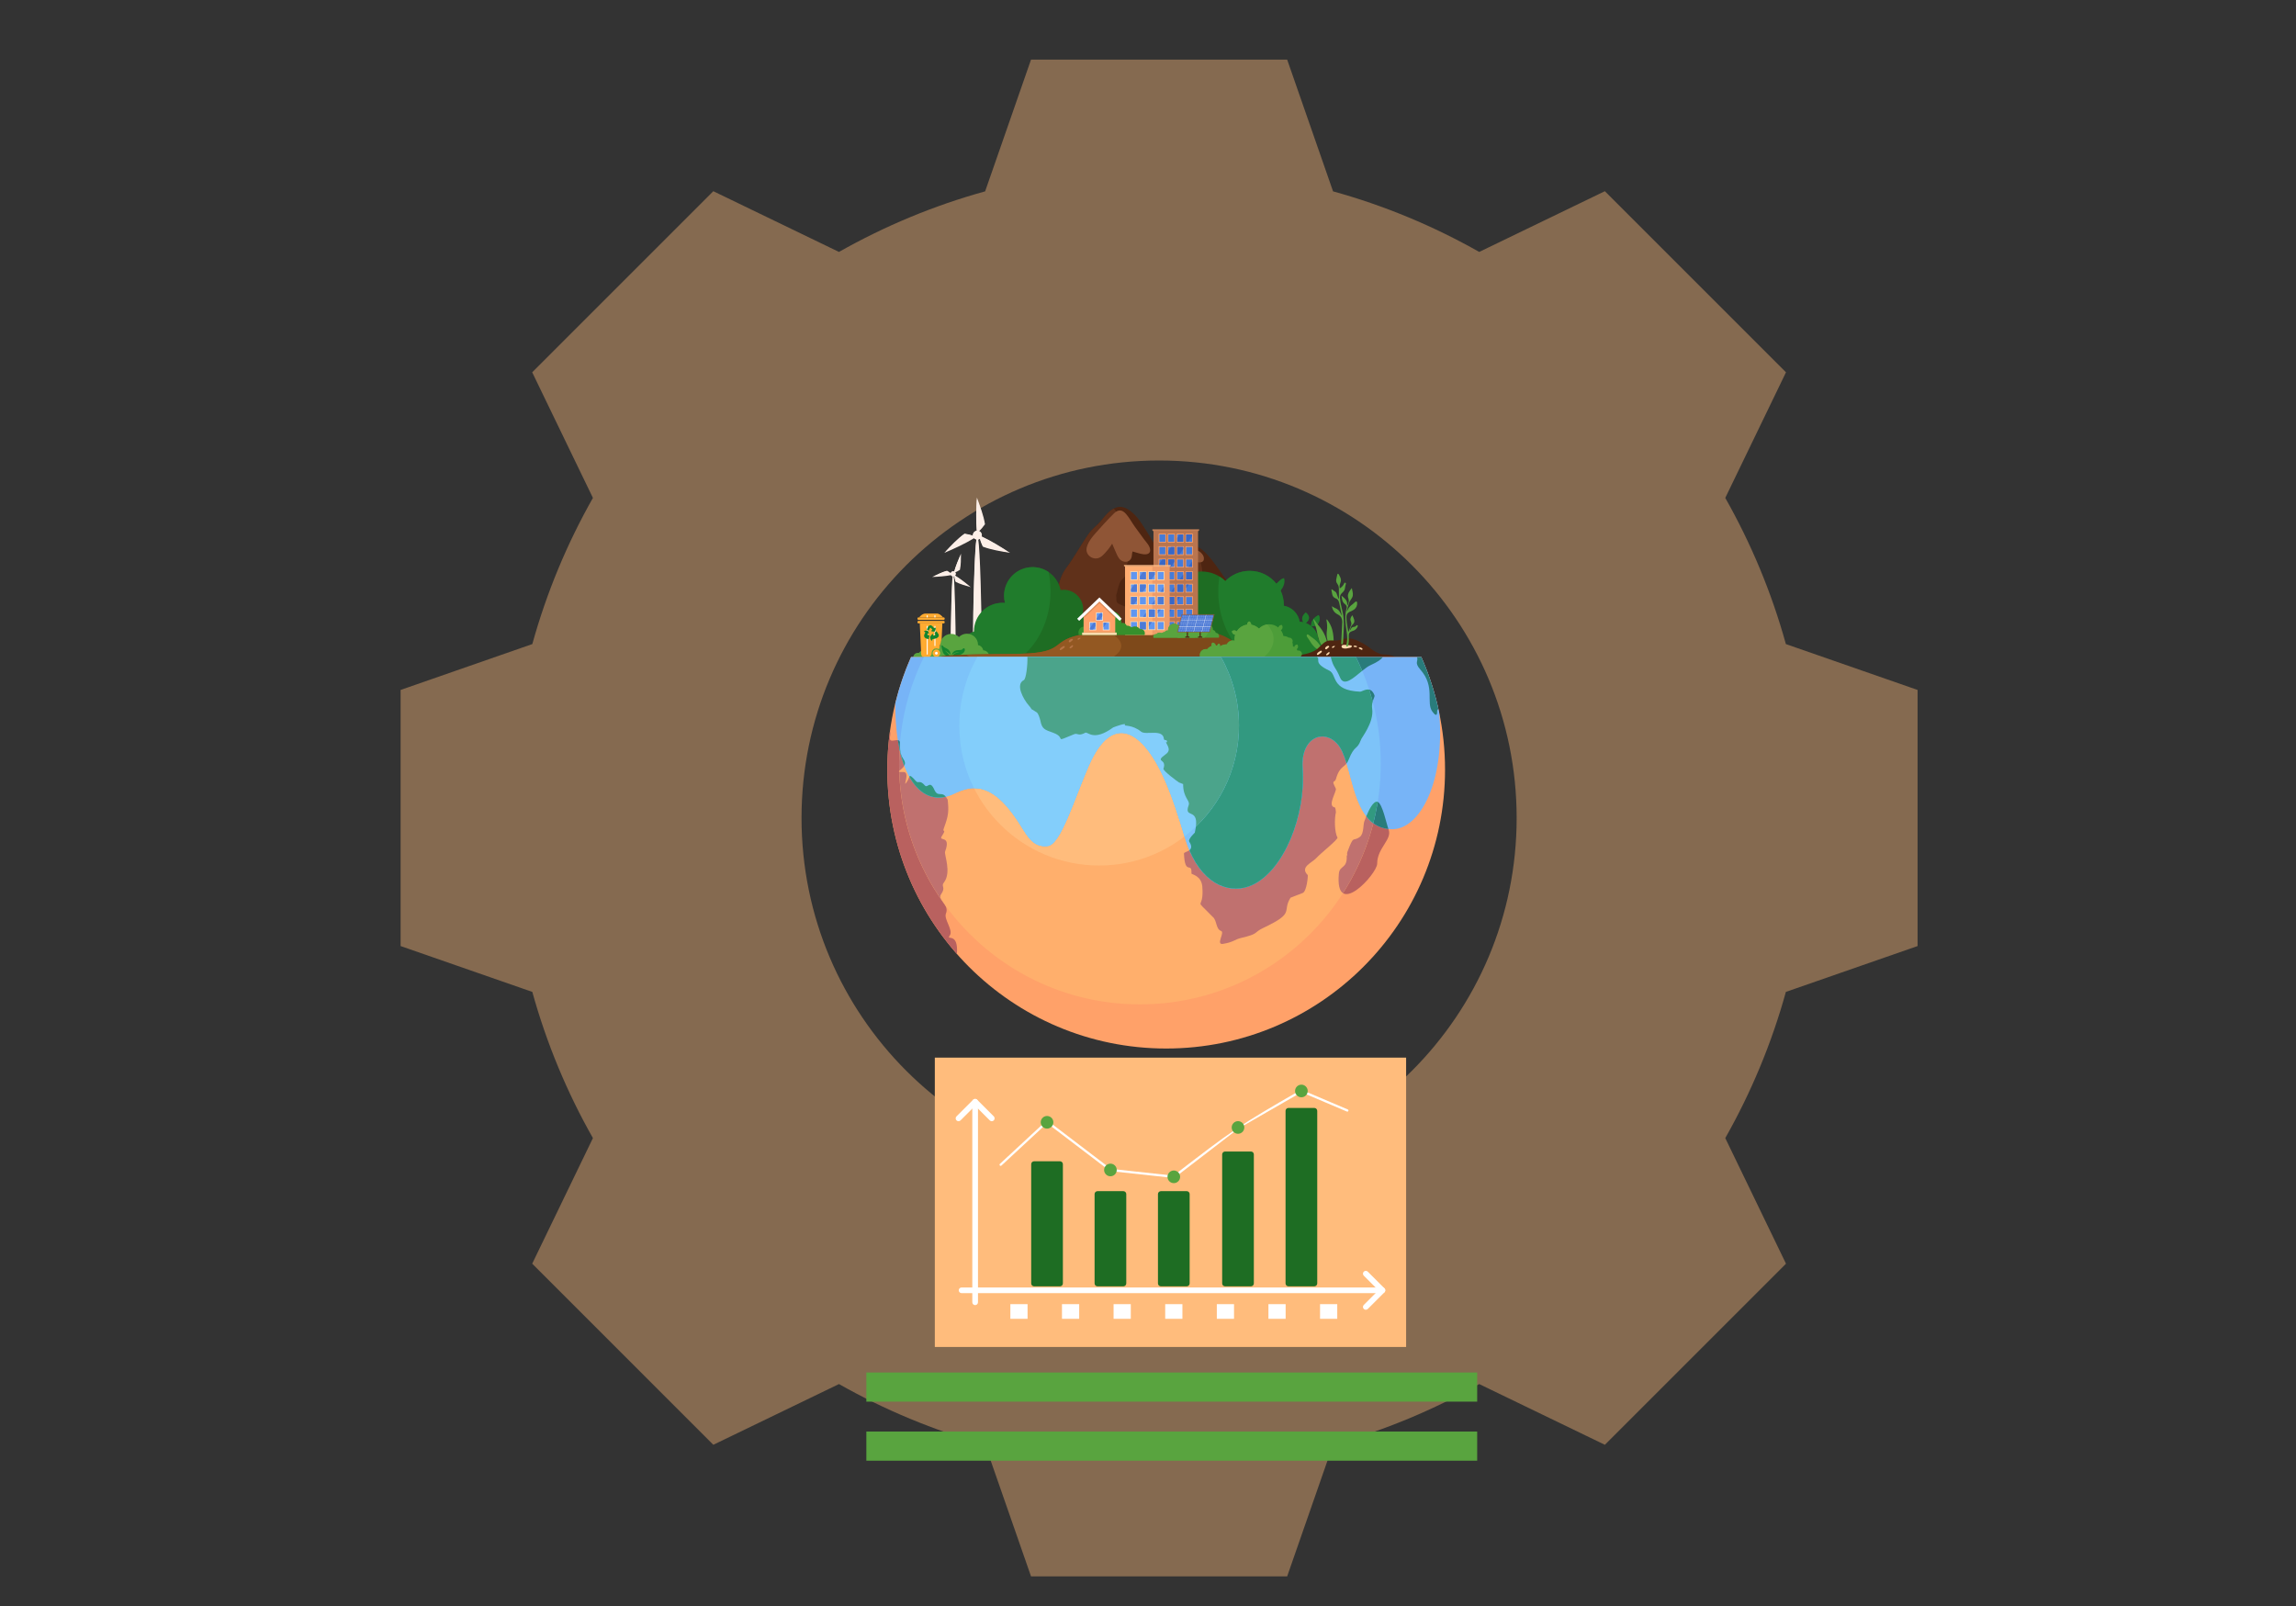 <?xml version="1.0" encoding="utf-8"?>
<svg xmlns="http://www.w3.org/2000/svg" enable-background="new 0 0 4997.408 3496.563" id="_x31_" version="1.1" viewBox="0 0 4997.408 3496.563" x="0" y="0">
  <rect x="0" y="0" width="4997.408" height="3496.563" fill="#333333" stroke="none"/>
  <path clip-rule="evenodd" d="M2901.479,416.544c112.271,31.086,218.935,75.693,318.129,131.89l273.494-132.202&#xA;	c131.397,131.416,262.813,262.813,394.239,394.248l-132.174,273.437c56.235,99.223,100.823,205.916,131.947,318.215l286.655,99.828&#xA;	c-0.019,185.833,0,371.694,0,557.546l-286.674,99.819c-31.105,112.308-75.693,218.983-131.927,318.224l132.174,273.447&#xA;	c-131.406,131.407-262.813,262.804-394.239,394.239l-273.494-132.202c-99.194,56.225-205.859,100.804-318.129,131.89&#xA;	l-99.866,286.741c-185.852,0-371.703,0-557.536,0l-99.876-286.741c-112.261-31.086-218.935-75.693-318.129-131.89l-273.494,132.202&#xA;	c-131.426-131.435-262.832-262.832-394.229-394.239l132.174-273.447c-56.244-99.223-100.823-205.916-131.927-318.224&#xA;	l-286.684-99.819c0-185.852,0.028-371.713,0-557.546l286.684-99.847c31.105-112.28,75.683-218.992,131.927-318.196l-132.174-273.437&#xA;	c131.426-131.435,262.833-262.832,394.229-394.248l273.494,132.202c99.223-56.197,205.869-100.804,318.129-131.89l99.876-286.741&#xA;	c185.833,0,371.684,0,557.536,0L2901.479,416.544L2901.479,416.544z M2522.844,1002.495c-429.822,0-778.251,348.42-778.251,778.233&#xA;	c0,429.822,348.429,778.252,778.251,778.252c429.813,0,778.242-348.429,778.242-778.252&#xA;	C3301.086,1350.915,2952.657,1002.495,2522.844,1002.495z" fill="#ffbc7c" fill-rule="evenodd" id="_x33_" opacity=".4"/>
  <g id="_x32__1_">
    <g id="_x32__2_">
      <rect clip-rule="evenodd" fill="#59a43f" fill-rule="evenodd" height="63.444" width="1329.527" x="1885.671" y="2987.866"/>
      <rect clip-rule="evenodd" fill="#59a43f" fill-rule="evenodd" height="63.442" width="1329.527" x="1885.671" y="3116.426"/>
    </g>
    <g id="_x31__3_">
      <rect clip-rule="evenodd" fill="#ffbc7c" fill-rule="evenodd" height="629.86" width="1025.822" x="2034.704" y="2302.411"/>
      <path clip-rule="evenodd" d="M2116.3,2398.456c0-3.411,2.769-6.18,6.18-6.18c3.413,0,6.182,2.769,6.182,6.18v436.513&#xA;			c0,3.412-2.769,6.181-6.182,6.181c-3.411,0-6.18-2.77-6.18-6.181V2398.456z" fill="#fff" fill-rule="evenodd"/>
      <path clip-rule="evenodd" d="M2090.649,2439.034c-2.413,2.413-6.331,2.413-8.743,0c-2.414-2.414-2.414-6.33,0-8.742l36.206-36.207&#xA;			c2.413-2.414,6.33-2.414,8.743,0l36.203,36.207c2.413,2.413,2.413,6.329,0,8.742c-2.414,2.413-6.33,2.413-8.743,0l-31.831-31.834&#xA;			L2090.649,2439.034z" fill="#fff" fill-rule="evenodd"/>
      <path clip-rule="evenodd" d="M3008.952,2802.751c3.412,0,6.181,2.771,6.181,6.182s-2.77,6.181-6.181,6.181h-915.976&#xA;			c-3.412,0-6.182-2.769-6.182-6.181s2.771-6.182,6.182-6.182H3008.952z" fill="#fff" fill-rule="evenodd"/>
      <path clip-rule="evenodd" d="M2968.374,2777.101c-2.413-2.413-2.413-6.33,0-8.743c2.414-2.413,6.33-2.413,8.744,0l36.205,36.206&#xA;			c2.414,2.414,2.414,6.331,0,8.743l-36.205,36.203c-2.414,2.414-6.33,2.414-8.744,0c-2.413-2.413-2.413-6.329,0-8.742&#xA;			l31.835-31.832L2968.374,2777.101z" fill="#fff" fill-rule="evenodd"/>
      <path clip-rule="evenodd" d="M2307.108,2528.035h-56.276c-3.493,0-6.35,2.858-6.35,6.347v259.573c0,3.491,2.858,6.35,6.35,6.35h56.276&#xA;			c3.492,0,6.35-2.856,6.35-6.35v-259.573C2313.458,2530.891,2310.602,2528.035,2307.108,2528.035z" fill="#1e6d23" fill-rule="evenodd"/>
      <path clip-rule="evenodd" d="M2445.057,2593.096h-56.274c-3.494,0-6.35,2.856-6.35,6.346v194.512c0,3.491,2.858,6.35,6.35,6.35h56.274&#xA;			c3.491,0,6.351-2.856,6.351-6.35v-194.512C2451.408,2595.95,2448.55,2593.096,2445.057,2593.096z" fill="#1e6d23" fill-rule="evenodd"/>
      <path clip-rule="evenodd" d="M2722.752,2506.774h-56.276c-3.494,0-6.35,2.856-6.35,6.347v280.834c0,3.491,2.858,6.35,6.35,6.35h56.276&#xA;			c3.492,0,6.35-2.856,6.35-6.35V2513.12C2729.103,2509.63,2726.247,2506.774,2722.752,2506.774z" fill="#1e6d23" fill-rule="evenodd"/>
      <path clip-rule="evenodd" d="M2583.011,2593.096h-56.273c-3.494,0-6.35,2.856-6.35,6.346v194.512c0,3.491,2.858,6.35,6.35,6.35h56.273&#xA;			c3.492,0,6.35-2.856,6.35-6.35v-194.512C2589.361,2595.95,2586.506,2593.096,2583.011,2593.096z" fill="#1e6d23" fill-rule="evenodd"/>
      <path clip-rule="evenodd" d="M2179.699,2537.374c-0.996,0.927-2.559,0.873-3.486-0.123c-0.928-0.997-0.873-2.56,0.124-3.487l102.48-95.113&#xA;			l139.056,105.918l136.287,14.77c129.604-99.667,139.203-107.098,278.241-187.1l101.119,42.991&#xA;			c1.251,0.531,1.834,1.985,1.303,3.236c-0.532,1.251-1.985,1.835-3.236,1.303l-98.866-42.034l-136.714,78.741l-140.419,107.981&#xA;			c-46.531-5.079-93.072-10.125-139.611-15.13l-136.846-104.237L2179.699,2537.374z" fill="#fff" fill-rule="evenodd"/>
      <rect clip-rule="evenodd" fill="#fff" fill-rule="evenodd" height="31.918" width="37.447" x="2199.128" y="2839.064"/>
      <rect clip-rule="evenodd" fill="#fff" fill-rule="evenodd" height="31.918" width="37.446" x="2311.471" y="2839.064"/>
      <rect clip-rule="evenodd" fill="#fff" fill-rule="evenodd" height="31.918" width="37.447" x="2423.809" y="2839.064"/>
      <rect clip-rule="evenodd" fill="#fff" fill-rule="evenodd" height="31.918" width="37.448" x="2536.152" y="2839.064"/>
      <rect clip-rule="evenodd" fill="#fff" fill-rule="evenodd" height="31.918" width="37.448" x="2648.49" y="2839.064"/>
      <rect clip-rule="evenodd" fill="#fff" fill-rule="evenodd" height="31.918" width="37.446" x="2760.833" y="2839.064"/>
      <rect clip-rule="evenodd" fill="#fff" fill-rule="evenodd" height="31.918" width="37.448" x="2873.172" y="2839.064"/>
      <path clip-rule="evenodd" d="M2804.426,2411.91h56.277c3.491,0,6.349,2.856,6.349,6.35v375.694c0,3.494-2.858,6.35-6.349,6.35h-56.277&#xA;			c-3.493,0-6.349-2.856-6.349-6.35V2418.26C2798.077,2414.766,2800.933,2411.91,2804.426,2411.91z" fill="#1e6d23" fill-rule="evenodd"/>
      <path clip-rule="evenodd" d="M2285.209,2436.947c-1.592-1.587-3.798-2.573-6.233-2.573s-4.644,0.986-6.236,2.573&#xA;			c-1.587,1.593-2.573,3.798-2.573,6.234c0,2.438,0.987,4.646,2.571,6.229c1.592,1.595,3.8,2.582,6.239,2.582&#xA;			c2.43,0,4.636-0.989,6.228-2.582c1.591-1.59,2.58-3.795,2.58-6.229C2287.784,2440.745,2286.797,2438.54,2285.209,2436.947z" fill="#fdbf01" fill-rule="evenodd"/>
      <path clip-rule="evenodd" d="M2423.159,2540.711c-1.591-1.587-3.798-2.574-6.233-2.574c-2.431,0-4.636,0.989-6.229,2.583&#xA;			c-1.59,1.589-2.579,3.794-2.579,6.227s0.987,4.642,2.575,6.233c1.592,1.588,3.8,2.574,6.233,2.574&#xA;			c2.435,0,4.642-0.987,6.233-2.574c1.588-1.591,2.575-3.798,2.575-6.233S2424.747,2542.305,2423.159,2540.711z" fill="#fdbf01" fill-rule="evenodd"/>
      <path clip-rule="evenodd" d="M2416.926,2533.193c3.788,0,7.228,1.543,9.716,4.027c2.495,2.498,4.038,5.939,4.038,9.727&#xA;			s-1.543,7.228-4.029,9.715c-2.497,2.496-5.937,4.038-9.725,4.038c-3.788,0-7.227-1.542-9.715-4.027&#xA;			c-2.495-2.497-4.037-5.937-4.037-9.725c0-3.798,1.543-7.24,4.028-9.725C2409.688,2534.736,2413.128,2533.193,2416.926,2533.193z" fill="#59a43f" fill-rule="evenodd"/>
      <path clip-rule="evenodd" d="M2700.842,2448.208c-1.589-1.589-3.797-2.578-6.229-2.578c-2.436,0-4.642,0.986-6.234,2.573&#xA;			c-1.587,1.592-2.573,3.798-2.573,6.233c0,2.433,0.987,4.641,2.573,6.233c1.592,1.588,3.801,2.575,6.234,2.575&#xA;			c2.435,0,4.644-0.987,6.235-2.575c1.588-1.597,2.577-3.802,2.577-6.233C2703.424,2452.006,2702.435,2449.8,2700.842,2448.208z" fill="#fdbf01" fill-rule="evenodd"/>
      <path clip-rule="evenodd" d="M2694.612,2440.684c3.8,0,7.242,1.542,9.727,4.027c2.487,2.488,4.029,5.927,4.029,9.725&#xA;			c0,3.798-1.542,7.238-4.029,9.725c-2.497,2.485-5.94,4.028-9.727,4.028c-3.789,0-7.228-1.543-9.715-4.028&#xA;			c-2.495-2.497-4.038-5.936-4.038-9.725c0-3.788,1.543-7.228,4.027-9.715C2687.385,2442.226,2690.823,2440.684,2694.612,2440.684z" fill="#59a43f" fill-rule="evenodd"/>
      <path clip-rule="evenodd" d="M2838.798,2368.751c-1.592-1.587-3.8-2.574-6.236-2.574c-2.435,0-4.643,0.987-6.235,2.574&#xA;			c-1.588,1.593-2.575,3.799-2.575,6.234c0,2.437,0.987,4.645,2.573,6.229c1.601,1.592,3.807,2.581,6.237,2.581&#xA;			c2.433,0,4.638-0.989,6.231-2.581c1.59-1.59,2.579-3.796,2.579-6.229C2841.372,2372.55,2840.385,2370.344,2838.798,2368.751z" fill="#fdbf01" fill-rule="evenodd"/>
      <path clip-rule="evenodd" d="M2832.562,2361.233c3.788,0,7.23,1.543,9.718,4.027c2.494,2.498,4.038,5.937,4.038,9.725&#xA;			c0,3.798-1.544,7.24-4.029,9.725c-2.488,2.487-5.928,4.03-9.727,4.03c-3.798,0-7.237-1.543-9.725-4.03&#xA;			c-2.485-2.495-4.031-5.939-4.031-9.725c0-3.788,1.544-7.227,4.029-9.715C2825.332,2362.775,2828.774,2361.233,2832.562,2361.233z" fill="#59a43f" fill-rule="evenodd"/>
      <path clip-rule="evenodd" d="M2561.112,2555.661c-1.593-1.587-3.8-2.573-6.235-2.573c-2.435,0-4.644,0.987-6.237,2.573&#xA;			c-1.588,1.598-2.577,3.803-2.577,6.236c0,2.431,0.989,4.636,2.583,6.229c1.586,1.592,3.795,2.578,6.231,2.578&#xA;			c2.433,0,4.638-0.988,6.227-2.578c1.594-1.592,2.583-3.798,2.583-6.229C2563.687,2559.461,2562.7,2557.254,2561.112,2555.661z" fill="#fdbf01" fill-rule="evenodd"/>
      <path clip-rule="evenodd" d="M2554.877,2548.142c3.788,0,7.229,1.544,9.717,4.029c2.495,2.497,4.038,5.939,4.038,9.727&#xA;			c0,3.798-1.543,7.237-4.03,9.725c-2.485,2.485-5.927,4.027-9.725,4.027c-3.789,0-7.23-1.543-9.717-4.027&#xA;			c-2.498-2.488-4.041-5.927-4.041-9.725c0-3.798,1.542-7.239,4.03-9.727C2547.646,2549.686,2551.088,2548.142,2554.877,2548.142z" fill="#59a43f" fill-rule="evenodd"/>
      <path clip-rule="evenodd" d="M2278.976,2429.429c3.787,0,7.227,1.543,9.715,4.028c2.495,2.497,4.038,5.937,4.038,9.725&#xA;			c0,3.798-1.543,7.239-4.029,9.725c-2.487,2.487-5.926,4.031-9.724,4.031c-3.783,0-7.225-1.544-9.716-4.031&#xA;			c-2.497-2.5-4.039-5.942-4.039-9.725c0-3.788,1.542-7.228,4.026-9.715C2271.746,2430.972,2275.187,2429.429,2278.976,2429.429z" fill="#59a43f" fill-rule="evenodd"/>
    </g>
  </g>
  <g id="_x31__1_">
    <g id="_x32_">
      <g>
        <path clip-rule="evenodd" d="M2335.225,1386.278c-13.209,0.389-26.707,1.476-39.635-0.657c-21.916-3.612-30.339-21.157-21.444-41.361&#xA;				c1.626-3.693,3.655-7.381,6.249-10.431c10.17-11.957,15.308-26.23,19.048-41.133c5.286-21.067,8.904-40.147,22.141-57.286&#xA;				c13.956-18.07,33.198-51.948,46.17-70.718c10.954-15.847,17.633-17.325,30.869-33.303c28.228-36.906,47.557-34.527,72.468-9.356&#xA;				c9.615,9.714,16.457,22.237,24.13,33.765c5.413,8.134,10.085,16.752,15.112,25.14c5.885,9.825,14.444,15.599,25.639,18.161&#xA;				c6.993,1.6,12.579,0.577,18.742-3.226c26.845-16.561,49.707-13.508,71.639,9.981c9.455,10.127,17.894,21.323,25.859,32.679&#xA;				c19.806,28.242,39.212,56.766,58.462,85.386c4.855,7.217,9.275,14.919,12.561,22.928c5.338,13.009,1.108,22.581-12.416,25.915&#xA;				c-12.294,3.029-25.158,4.719-37.862,5.177C2558.565,1382.055,2449.443,1382.93,2335.225,1386.278z" fill="#4e2511" fill-rule="evenodd"/>
        <path clip-rule="evenodd" d="M2335.225,1386.278c-13.209,0.389-26.707,1.476-39.635-0.657c-21.916-3.612-30.338-21.157-21.443-41.361&#xA;				c1.626-3.693,3.655-7.381,6.249-10.431c10.17-11.957,15.308-26.23,19.048-41.133c5.286-21.067,8.904-40.147,22.14-57.286&#xA;				c13.956-18.07,33.198-51.948,46.17-70.718c10.953-15.847,17.633-17.325,30.869-33.303c9.157-11.972,17.375-19.805,25.154-24.072&#xA;				c3.837,3.272,7.359,7.216,10.183,12.101c4.094,7.084,31.075,24.309,22.588,48.245c-11.659,32.879,3.756,44.687-3.334,60.244&#xA;				c-8.136,17.85,20.271,4.099-11.783,34.497c-7.788,7.386-9.765,30.316-12.062,32.63c2.429,17.782-5.944,15.917,25.084,27.514&#xA;				c19.909,7.441,26.797-2.852,41.214-13.099c32.77-23.291,47.254-74.213,55.598-110.589c0.099-0.431,0.213-0.857,0.333-1.281&#xA;				c1.028-0.488,2.064-1.056,3.116-1.705c13.012-8.027,25.088-11.446,36.576-10.164c8.571,16.177,26.498,28.564,25.801,69.177&#xA;				c-0.564,32.857,38.948,63.331,46.451,100.707c1.971,9.823,4.201,16.713,5.369,22.49&#xA;				C2555.988,1382.075,2448.094,1382.97,2335.225,1386.278z" fill="#60311a" fill-rule="evenodd"/>
        <path clip-rule="evenodd" d="M2465.025,1200.51c-0.483,2.58-1.23,4.909-1.304,7.27c-0.567,18.271-19.97,19.164-28.134,7.633&#xA;				c-3.787-5.35-6.065-11.771-8.88-17.779c-1.695-3.617-3.137-7.349-5.982-14.085c-3.851,5.562-5.943,9.194-8.625,12.318&#xA;				c-4.537,5.286-8.951,10.865-14.343,15.174c-13.989,11.187-31.95,0.7-32.903-13.1c-0.994-14.382,15.415-32.454,20.186-37.828&#xA;				c12.785-14.4,25.667-28.771,39.396-42.26c9.353-9.19,17.805-8.868,26.553,1.113c7.382,8.425,12.667,18.644,19.209,27.837&#xA;				c6.484,9.109,13.144,18.096,19.805,27.081c5.191,6.998,13.752,15.083,13.398,24.448c-0.205,5.396-4.343,9.258-14.026,8.31&#xA;				C2481.464,1205.868,2473.742,1202.842,2465.025,1200.51z" fill="#8f5536" fill-rule="evenodd"/>
        <path clip-rule="evenodd" d="M2567.083,1225.314c-14.437,4.747-33.496,0.699-20.797-11.597c13.618-13.191,29.19-21.936,49.395-18.549&#xA;				c9.5,1.593,17.947,5.334,22.902,13.871c1.784,3.073,2.53,8.52,0.946,11.216c-4.332,7.382-16.085,2.367-19.196,2.884&#xA;				c-3.575,0.592-7.664,2.01-10.116,4.474c-9.329,9.377-9.244,9.576-19.042,0.519&#xA;				C2570.076,1227.116,2568.69,1226.407,2567.083,1225.314z" fill="#8f5536" fill-rule="evenodd"/>
      </g>
      <path clip-rule="evenodd" d="M2247.535,1234.63c30.102,0,55.203,21.403,60.918,49.821c2.16-0.337,4.373-0.515,6.628-0.515&#xA;			c23.501,0,42.553,19.052,42.553,42.555c0,3.046-0.323,6.015-0.931,8.88c28.213,1.547,51.408,21.914,57.256,48.758&#xA;			c7.807-9.225,19.467-15.084,32.498-15.084c1.869,0,3.711,0.121,5.518,0.355c3.261-4.071,7.025-7.721,11.196-10.861&#xA;			c-9.459-4.647-12.925-11.196-12.923-22.874c11.208,1.46,17.568,8.881,17.019,20.04c2.44-1.548,4.995-2.929,7.65-4.13&#xA;			c-3.314-9.926-3.475-19.063,3.011-28.466c12.468,2.279,12.45,14.13,8.059,24.677c4.654-1.114,9.511-1.704,14.507-1.704l0.65,0.008&#xA;			c5.333-11.758,17.175-19.935,30.927-19.935c3.301,0,6.49,0.472,9.508,1.352c-0.367-2.988-0.558-6.031-0.558-9.118&#xA;			c0-41.034,33.265-74.299,74.3-74.299c20.081,0,38.297,7.967,51.669,20.911c13.483-13.737,32.258-22.262,53.026-22.262&#xA;			c23.624,0,44.67,11.026,58.28,28.211c0.152-0.177,0.306-0.354,0.464-0.531c11.886-13.397,8.841,14.861,8.588,15.17&#xA;			c4.469,9.551,6.971,20.208,6.971,31.449c0,0.553-0.01,1.104-0.022,1.655c17.682,3.104,31.603,17.126,34.561,34.857&#xA;			c2.731,0.112,5.395,0.484,7.969,1.088c-4.603-7.355-2.953-13.649,5.183-21.333c9.406,7.456,9.473,15.369,0.274,23.008&#xA;			c14.682,5.619,25.455,19.135,27.121,35.352c14.378,4.241,24.873,17.539,24.873,33.291c0,19.168-15.539,34.707-34.708,34.707&#xA;			c-156.292,0-560.967,0-725.251,0c-24.125,0-43.683-19.557-43.683-43.683c0-19.064,12.213-35.273,29.242-41.236l-0.002-0.295&#xA;			c0-34.319,27.821-62.141,62.14-62.141c1.821,0,3.621,0.083,5.401,0.236c-1.319-5.037-2.021-10.323-2.021-15.773&#xA;			C2185.395,1262.452,2213.216,1234.63,2247.535,1234.63L2247.535,1234.63z M2853.805,1362.908&#xA;			c13.969,3.252,22.852-12.9,16.295-23.954C2860.465,1344.203,2853.299,1350.339,2853.805,1362.908z" fill="#1e6d23" fill-rule="evenodd"/>
      <path clip-rule="evenodd" d="M2654.18,1255.052c4.629,2.847,8.924,6.187,12.809,9.947c13.483-13.737,32.258-22.262,53.026-22.262&#xA;			c23.624,0,44.67,11.026,58.28,28.211c0.152-0.177,0.306-0.354,0.464-0.531c2.79-3.124,10.002-11.535,16.204-11.736&#xA;			c2.323,8.378-0.172,17.929-7.616,26.906c4.469,9.551,6.971,20.208,6.971,31.449c0,0.553-0.01,1.104-0.022,1.655&#xA;			c17.682,3.104,31.603,17.126,34.561,34.857c2.731,0.112,5.395,0.484,7.969,1.088c-4.603-7.355-2.953-13.649,5.183-21.333&#xA;			c9.406,7.456,9.473,15.369,0.274,23.008c14.682,5.619,25.455,19.135,27.121,35.352c11.198,3.303,20.039,12.099,23.403,23.27&#xA;			c-23.463,25.663-54.033,42.143-87.758,44.728h-18.666c-75.216-5.765-134.736-80.686-134.736-172.279&#xA;			C2651.647,1276.331,2652.524,1265.527,2654.18,1255.052L2654.18,1255.052z M2853.805,1362.908&#xA;			c13.969,3.252,22.852-12.9,16.295-23.954C2860.465,1344.203,2853.299,1350.339,2853.805,1362.908z" fill="#207c2c" fill-rule="evenodd"/>
      <g>
        <path clip-rule="evenodd" d="M2125.923,1155.8c-4.567,0.618-8.087,4.531-8.087,9.267c0,0.401,0.025,0.796,0.074,1.184&#xA;				c-5.735-2.193-11.96-3.485-18.353-4.466c-15.682,11.184-29.867,26.612-44.157,41.741c22.312-9.381,44.243-19.525,64.992-32.035&#xA;				c1.295,1.37,3.001,2.35,4.92,2.74c-4.266,20.411-7.476,154.429-7.476,210.729l0.002,2.257h18.7l0.003-2.257&#xA;				c0-56.3-3.211-190.318-7.477-210.729c1.363-0.277,2.618-0.851,3.695-1.651c1.376,5.88,3.724,11.669,6.414,17.427&#xA;				c18.012,6.824,38.721,10.044,59.24,13.519c-20.03-13.227-40.477-25.727-62.204-35.978c0.217-0.79,0.333-1.622,0.333-2.482&#xA;				c0-3.888-2.374-7.222-5.75-8.632c4.908-4.306,9.121-9.607,13.1-15.236c-2.997-19.027-10.46-38.611-17.609-58.155&#xA;				C2124.696,1107.295,2123.973,1131.547,2125.923,1155.8z" fill="#fcefe8" fill-rule="evenodd"/>
        <path clip-rule="evenodd" d="M2099.263,1162.358c-14.842,10.652-27.894,24.602-40.471,37.97c20.759-8.847,41.205-18.481,60.55-30.145&#xA;				l0.68-0.41l0.546,0.578c1.181,1.249,2.716,2.108,4.402,2.452l0.971,0.198l-0.203,0.97c-1.034,4.95-1.411,10.791-1.808,15.838&#xA;				c-0.71,9.047-1.203,18.127-1.646,27.19c-1.19,24.371-1.953,48.792-2.58,73.184c-0.808,31.397-1.455,62.907-1.422,94.315&#xA;				l0.002,1.272h16.73l0.001-1.272c0.032-31.408-0.613-62.918-1.422-94.315c-0.628-24.392-1.389-48.813-2.581-73.184&#xA;				c-0.443-9.064-0.936-18.143-1.646-27.19c-0.396-5.047-0.773-10.889-1.807-15.838l-0.203-0.971l0.971-0.197&#xA;				c1.196-0.244,2.323-0.749,3.303-1.476l1.205-0.896l0.342,1.463c1.363,5.826,3.661,11.454,6.177,16.871&#xA;				c17.103,6.421,35.955,9.521,54.057,12.55c-18.724-12.233-37.918-23.783-58.166-33.336l-0.751-0.353l0.22-0.8&#xA;				c0.199-0.724,0.298-1.47,0.298-2.22c0-3.381-2.033-6.423-5.144-7.722l-1.458-0.609l1.188-1.042&#xA;				c4.872-4.275,8.97-9.465,12.714-14.738c-2.896-18.037-9.544-35.948-15.881-53.174c-1.369,22.626-1.885,45.322-0.066,67.939&#xA;				l0.074,0.931l-0.925,0.125c-4.14,0.56-7.234,4.109-7.234,8.29c0,0.355,0.023,0.709,0.067,1.062l0.204,1.63l-1.534-0.587&#xA;				C2111.332,1164.535,2105.268,1163.291,2099.263,1162.358z" fill="#fcefe8" fill-rule="evenodd"/>
        <path clip-rule="evenodd" d="M2127.336,1174.74c5.389,0,9.785-4.396,9.785-9.785c0-5.389-4.396-9.786-9.785-9.786&#xA;				c-5.39,0-9.786,4.396-9.786,9.786C2117.55,1170.344,2121.946,1174.74,2127.336,1174.74z" fill="#fcefe8" fill-rule="evenodd"/>
        <path clip-rule="evenodd" d="M2127.336,1170.116c2.843,0,5.162-2.318,5.162-5.162c0-2.843-2.318-5.162-5.162-5.162&#xA;				s-5.163,2.319-5.163,5.162C2122.173,1167.798,2124.492,1170.116,2127.336,1170.116z" fill="#fcefe8" fill-rule="evenodd"/>
      </g>
      <g>
        <path clip-rule="evenodd" d="M2074.695,1243.879c-2.519,0-4.635,1.728-5.229,4.062c-2.469-2.051-5.277-3.809-8.211-5.457&#xA;				c-10.739,2.856-21.53,8.308-32.318,13.577c13.793-0.53,27.536-1.54,41.126-4.021c0.765,1.279,2.044,2.213,3.551,2.52&#xA;				c-2.461,11.775-4.314,112.898-4.314,145.377l0.002,1.302h10.787l0.001-1.302c0-32.479-1.852-133.602-4.312-145.377&#xA;				c0.511-0.104,0.996-0.28,1.442-0.517c0.182,4.147,1.282,8.318,2.667,12.495c9.86,5.122,21.509,8.362,33.031,11.734&#xA;				c-10.88-9.173-22.061-17.937-34.196-25.406c0.851-0.954,1.368-2.212,1.368-3.591c0-1.225-0.409-2.354-1.097-3.259&#xA;				c3.603-1.328,7.021-3.37,10.38-5.648c2.244-10.883,2.189-22.973,2.296-34.977c-5.735,12.678-11.013,25.531-14.875,38.914&#xA;				C2076.149,1244.03,2075.439,1243.879,2074.695,1243.879z" fill="#fcefe8" fill-rule="evenodd"/>
        <path clip-rule="evenodd" d="M2060.659,1243.04c-9.449,2.566-18.651,6.982-27.525,11.333c12.159-0.576,24.303-1.616,36.289-3.804&#xA;				l0.672-0.123l0.352,0.586c0.635,1.06,1.687,1.814,2.901,2.061l0.886,0.181l0.884-0.181c0.411-0.084,0.807-0.226,1.178-0.422&#xA;				l0.7-0.373l0.528-0.591c0.724-0.811,1.118-1.847,1.118-2.935c0-0.966-0.312-1.894-0.896-2.664l-0.763-1.006l-0.011,0.04&#xA;				l-1.023-0.432c-0.543-0.23-1.125-0.347-1.715-0.347c-2.016,0-3.778,1.37-4.273,3.319l-0.385,1.514l-1.201-0.999&#xA;				C2065.996,1246.224,2063.346,1244.562,2060.659,1243.04L2060.659,1243.04z M2074.232,1253.702l0.117,0.559&#xA;				c0.619,2.961,0.783,6.736,0.987,9.766c0.4,5.96,0.669,11.938,0.913,17.907c0.671,16.402,1.098,32.827,1.462,49.239&#xA;				c0.505,22.72,0.96,45.537,0.93,68.262l0,0.318h-8.818v-0.318c-0.02-22.727,0.432-45.541,0.935-68.262&#xA;				c0.364-16.411,0.789-32.837,1.458-49.239c0.244-5.969,0.513-11.948,0.912-17.907c0.203-3.029,0.367-6.805,0.987-9.766&#xA;				L2074.232,1253.702L2074.232,1253.702z M2077.729,1253.195l0.013,0.008c10.741,6.611,20.766,14.269,30.47,22.305&#xA;				c-9.491-2.761-19.265-5.695-27.977-10.163c-1.251-3.819-2.316-7.821-2.493-11.846L2077.729,1253.195L2077.729,1253.195z&#xA;				 M2077.005,1245.025l0.274-0.95c3.409-11.816,7.943-23.25,12.906-34.49c-0.072,9.884-0.233,20.088-2.16,29.688&#xA;				c-3.081,2.073-6.344,4.028-9.835,5.314L2077.005,1245.025z" fill="#fcefe8" fill-rule="evenodd"/>
        <path clip-rule="evenodd" d="M2074.691,1254.836c3.045,0,5.528-2.483,5.528-5.528c0-3.045-2.483-5.529-5.528-5.529&#xA;				c-3.045,0-5.529,2.484-5.529,5.529C2069.162,1252.353,2071.646,1254.836,2074.691,1254.836z" fill="#fcefe8" fill-rule="evenodd"/>
        <path clip-rule="evenodd" d="M2074.691,1252.225c1.607,0,2.917-1.31,2.917-2.917c0-1.606-1.31-2.917-2.917-2.917&#xA;				c-1.606,0-2.917,1.31-2.917,2.917C2071.775,1250.915,2073.085,1252.225,2074.691,1252.225z" fill="#fcefe8" fill-rule="evenodd"/>
      </g>
      <path clip-rule="evenodd" d="M2247.535,1234.63c12.824,0,24.74,3.887,34.637,10.545c2.832,13.509,4.344,27.646,4.344,42.208&#xA;			c0,91.593-59.52,166.514-134.736,172.279h-17.463c-0.554,0-1.105-0.014-1.655-0.034c-1.964-0.158-3.919-0.361-5.861-0.612&#xA;			c-20.544-3.562-36.167-21.473-36.167-43.036c0-19.064,12.213-35.273,29.242-41.236l-0.002-0.295&#xA;			c0-34.319,27.821-62.141,62.14-62.141c1.821,0,3.621,0.083,5.401,0.236c-1.319-5.037-2.021-10.323-2.021-15.773&#xA;			C2185.395,1262.452,2213.216,1234.63,2247.535,1234.63z" fill="#207c2c" fill-rule="evenodd"/>
      <path clip-rule="evenodd" d="M2020.721,1417.278c3.387-2.541,7.595-4.048,12.156-4.048l0.212,0.003c1.74-3.837,5.604-6.505,10.092-6.505&#xA;			c1.078,0,2.118,0.154,3.103,0.442c-0.12-0.975-0.182-1.968-0.182-2.976c0-13.39,10.855-24.245,24.245-24.245&#xA;			c6.552,0,12.496,2.6,16.86,6.824c4.4-4.483,10.526-7.265,17.303-7.265c13.39,0,24.245,10.855,24.245,24.245&#xA;			c0,0.181-0.003,0.361-0.007,0.54c5.77,1.013,10.313,5.588,11.278,11.375c7.4,0.304,13.305,6.398,13.305,13.872&#xA;			c0,2.001-0.424,3.902-1.185,5.621h-62.067h-61.911h-39.711c-0.494-1.191-0.768-2.498-0.768-3.869&#xA;			c0-5.575,4.519-10.094,10.095-10.094c0.742,0,1.466,0.08,2.163,0.233c2.923-3.838,7.54-6.316,12.737-6.316&#xA;			C2015.611,1415.114,2018.358,1415.902,2020.721,1417.278z" fill="#59a43f" fill-rule="evenodd"/>
      <g>
        <path clip-rule="evenodd" d="M2056.424,1415.736c4.089,3.037,9.102,4.947,12.081,9.65c1.106-5.408-2.541-10.794-7.268-13.214&#xA;				c-1.472-0.754-2.931-1.537-4.386-2.323c-1.822-0.984-3.663-1.925-4.773-3.828c-0.5-0.859-1.392-1.535-2.293-0.823&#xA;				c-0.474,0.375-0.709,1.479-0.562,2.146c0.91,4.13,1.624,8.35,3.05,12.307c1.726,4.789,5.516,7.627,10.514,8.73&#xA;				c0.697,0.154,1.45,0.246,2.148,0.153c1.111-0.148,1.719-0.941,1.298-1.994c-0.449-1.124-1.044-2.28-1.864-3.148&#xA;				c-1.842-1.952-3.865-3.733-5.812-5.587C2057.84,1417.121,2057.135,1416.426,2056.424,1415.736L2056.424,1415.736z&#xA;				 M2073.126,1424.926c4.276-4.387,9.794-5.401,15.721-5.203c-1.63,0.346-3.247,0.776-4.892,1.02&#xA;				c-2.711,0.402-5.275,1.166-7.409,2.931c-0.817,0.676-1.406,1.63-2.195,2.57c1.595,1.631,3.335,1.886,5.07,1.847&#xA;				c6.668-0.15,20.884-5.227,20.67-13.517c-0.032-1.249-0.26-2.551-1.587-3.149c-1.43-0.644-2.412,0.221-3.152,1.27&#xA;				c-1.062,1.507-2.584,2.036-4.27,2.191c-2.162,0.199-4.336,0.272-6.504,0.407c-4.516,0.283-8.159,2.04-10.771,5.46&#xA;				c-1.063,1.393-1.322,2.074-1.72,3.3C2071.643,1425.42,2072.008,1426.073,2073.126,1424.926z" fill="#13852f" fill-rule="evenodd"/>
        <g>
          <g>
            <g>
              <path clip-rule="evenodd" d="M2038.081,1430.13c4.482,0,8.138-3.656,8.138-8.138c0-4.482-3.656-8.138-8.138-8.138&#xA;							c-4.482,0-8.138,3.656-8.138,8.138C2029.943,1426.474,2033.598,1430.13,2038.081,1430.13z" fill="#ffab31" fill-rule="evenodd"/>
              <path clip-rule="evenodd" d="M2038.081,1425.004c1.66,0,3.013-1.353,3.013-3.013c0-1.659-1.353-3.013-3.013-3.013&#xA;							c-1.659,0-3.013,1.354-3.013,3.013C2035.068,1423.651,2036.421,1425.004,2038.081,1425.004z" fill="#fff" fill-rule="evenodd"/>
            </g>
            <path clip-rule="evenodd" d="M2054.004,1351.729h-54.91c-1.165,0-2.119,0.953-2.119,2.118v1.097c0,1.165,0.954,2.118,2.119,2.118&#xA;						h54.91c1.164,0,2.118-0.953,2.118-2.118v-1.097C2056.122,1352.682,2055.168,1351.729,2054.004,1351.729z" fill="#ffab31" fill-rule="evenodd"/>
            <path clip-rule="evenodd" d="M2001.983,1357.062l3.093,67.749c0.133,2.926,2.636,5.318,5.562,5.318h4.945&#xA;						c6.05,0,12.142-0.601,12.142-8.138c0-5.719,4.636-10.354,10.354-10.354c2.097,0,4.047,0.623,5.677,1.694l5.827-22.757&#xA;						l1.531-33.513H2001.983z" fill="#ffab31" fill-rule="evenodd"/>
            <path clip-rule="evenodd" d="M2054.004,1344.042h-54.91c-1.165,0-2.119,0.953-2.119,2.118v1.097c0,1.165,0.954,2.118,2.119,2.118&#xA;						h54.91c1.164,0,2.118-0.953,2.118-2.118v-1.097C2056.122,1344.994,2055.168,1344.042,2054.004,1344.042z" fill="#ffab31" fill-rule="evenodd"/>
            <path clip-rule="evenodd" d="M2039.202,1335.645c-8.435,0-16.87,0-25.306,0c-2.943,0-7.396,2.12-9.893,4.711l-2.351,2.438&#xA;						c-0.416,0.432-0.752,0.85-1.01,1.247h51.814c-0.259-0.397-0.595-0.816-1.01-1.247l-2.35-2.438&#xA;						C2046.597,1337.765,2042.145,1335.645,2039.202,1335.645z" fill="#ffab31" fill-rule="evenodd"/>
            <g>
              <path clip-rule="evenodd" d="M2017.042,1363.432v60.726c0,0.485,0.396,0.88,0.88,0.88h0.456c0.485,0,0.88-0.395,0.88-0.88v-60.726&#xA;							c0-0.484-0.396-0.88-0.88-0.88h-0.456C2017.438,1362.552,2017.042,1362.948,2017.042,1363.432z" fill="#fff" fill-rule="evenodd"/>
              <path clip-rule="evenodd" d="M2033.838,1363.433v42.096c0,0.484,0.397,0.881,0.881,0.881h0.456c0.484,0,0.88-0.396,0.88-0.881v-42.096&#xA;							c0-0.484-0.396-0.881-0.88-0.881h-0.456C2034.234,1362.552,2033.838,1362.949,2033.838,1363.433z" fill="#fff" fill-rule="evenodd"/>
            </g>
            <g>
              <path clip-rule="evenodd" d="M2017.042,1340.301v3.741h2.217v-3.741c0-0.484-0.396-0.881-0.88-0.881h-0.456&#xA;							C2017.439,1339.42,2017.042,1339.816,2017.042,1340.301z" fill="#fff" fill-rule="evenodd"/>
              <path clip-rule="evenodd" d="M2033.838,1340.301v3.741h2.217v-3.741c0-0.484-0.396-0.881-0.88-0.881h-0.456&#xA;							C2034.234,1339.42,2033.838,1339.817,2033.838,1340.301z" fill="#fff" fill-rule="evenodd"/>
            </g>
          </g>
          <path clip-rule="evenodd" d="M2024.534,1361.225c-1.849,0.224-3.397,1.449-4.4,3.245c-0.541,0.968-1.715,3.2-3.032,5.807&#xA;					c1.502,0.955,3.275,2.076,4.292,2.719c1.549-3.477,3.288-6.616,3.766-6.63c0.575-0.016,2.349,2.048,4.204,4.471&#xA;					c-1.181,0.938-2.416,1.845-2.457,2.598c-0.09,1.649,7.571,1.942,7.981,1.027c0.774-1.729,3.145-7.696,0.75-7.999&#xA;					c-0.67-0.085-1.56,0.365-2.446,1.004c-1.521-1.838-2.873-3.39-3.737-4.276&#xA;					C2028.071,1361.773,2026.327,1361.008,2024.534,1361.225L2024.534,1361.225z M2024.177,1387.465&#xA;					c-0.363-1.152,5.32-8.734,6.562-7.313c0.462,0.529,0.287,1.943,0.033,3.505c1.187-0.062,2.148-0.166,2.68-0.293&#xA;					c2.379-0.57,2.774-1.588,1.064-5.108c-0.071-0.146-0.213-0.387-0.41-0.703c1.337-1.099,3.057-2.516,4.275-3.522&#xA;					c1.933,2.564,3.579,4.918,4.279,6.271c3.378,6.526-4.437,9.887-9.531,10.577c-0.86,0.117-1.999,0.259-3.306,0.375&#xA;					c-0.296,1.431-0.747,2.724-1.413,3.367C2026.825,1396.152,2024.864,1389.642,2024.177,1387.465L2024.177,1387.465z&#xA;					 M2018.37,1372.695c1.002-0.016,4.579,5.931,3.046,6.546c-0.491,0.197-1.297-0.106-2.2-0.536&#xA;					c-0.465,1.587-0.644,2.823-0.314,3.285c0.53,0.743,2.274,1.202,4.396,1.458c-0.352,1.154-0.768,2.518-1.21,3.98&#xA;					c-0.46,1.521-0.45,2.823-0.242,3.906c-3.81-0.343-7.467-1.389-9.38-3.887c-0.929-1.212-1.279-2.733-1.063-4.341&#xA;					c0.133-0.99,1.265-3.642,2.687-6.667c-1.249-0.611-2.394-1.375-2.682-2.163&#xA;					C2010.849,1372.746,2016.476,1372.725,2018.37,1372.695z" fill="#13852f" fill-rule="evenodd"/>
        </g>
      </g>
      <g>
        <path clip-rule="evenodd" d="M2888.826,1349.228c4.919,6.376,8.601,13.409,10.739,21.175c2.748,9.978,3.516,20.203,3.142,30.501&#xA;				c-0.093,2.575-0.698,5.198-1.489,7.663c-0.786,2.45-2.276,2.85-4.2,1.116c-1.496-1.348-2.832-3.075-3.696-4.892&#xA;				c-4.799-10.097-6.789-20.821-5.261-31.865c1.053-7.613,0.58-14.986-0.794-22.421&#xA;				C2886.959,1348.826,2887.535,1347.553,2888.826,1349.228L2888.826,1349.228z M2880.727,1417.818&#xA;				c0.072,2.175-0.783,2.914-2.451,2.483c-0.94-0.242-1.876-0.619-2.718-1.103c-9.599-5.527-17.838-12.47-23.501-22.206&#xA;				c-1.915-3.294-4.27-6.328-6.389-9.505c-0.602-0.902-1.345-1.836-1.539-2.848c-0.505-2.635,1.164-4.85,3.775-2.917&#xA;				c1.578,1.167,3.054,2.471,4.628,3.645c2.618,1.953,5.343,3.767,7.91,5.784c5.895,4.633,10.735,10.178,14.385,16.769&#xA;				c1.416,2.556,3.153,4.932,4.687,7.426C2880.072,1416.255,2880.46,1417.266,2880.727,1417.818L2880.727,1417.818z&#xA;				 M2861.483,1350.314c-4.131-5.753-2.841-0.401-1.554,3.269c2.201,6.273,4.758,12.42,5.991,19.017&#xA;				c1.001,5.356,1.986,10.762,3.622,15.943c3.005,9.523,7.062,18.559,14.487,25.656c1.263,1.207,2.546,2.225,4.308,1.627&#xA;				c1.695-0.575,1.403-2.271,1.569-3.641c0.066-0.54,0.042-1.091,0.055-1.636c0.219-9.141-2.371-17.742-5.683-26.047&#xA;				c-3.666-9.188-9.499-17.131-15.859-24.688C2865.901,1356.819,2863.771,1353.499,2861.483,1350.314z" fill="#59a43f" fill-rule="evenodd"/>
        <g>
          <path clip-rule="evenodd" d="M2826.431,1425.719c12.032,0,32.086-5.69,41.027-13.27c5.309-4.499,11.509-11.526,16.469-14.668&#xA;					c9.108-5.77,16.071-2.721,25.902-3.52c12.119-0.985,12.579-4.092,21.82-4.604c4.87-0.27,10.167,0.53,15.712,2.252&#xA;					c14.072,4.37,29.384,14.289,36.842,20.681c5.036,4.317,18.704,11.87,24.999,11.87c11.776,0,25.425,2.841,29.495,7.014&#xA;					c-79.313-0.3-187.672-0.6-266.985-0.899C2769.737,1426.627,2821.947,1425.719,2826.431,1425.719z" fill="#4e2511" fill-rule="evenodd"/>
          <path clip-rule="evenodd" d="M2922.19,1410.699c-1.524-0.622-2.461-1.913-2.228-3.703c0.212-1.629,1.358-2.542,2.818-2.879&#xA;					c1.252-0.289,2.595-0.383,3.879-0.295c4.153,0.285,8.296,0.724,12.448,1.038c1.342,0.102,2.82,0.029,3.145,1.674&#xA;					c0.335,1.697-0.916,2.574-2.268,3.231c-0.318,0.155-0.671,0.264-1.021,0.327&#xA;					C2932.769,1411.214,2928.138,1413.125,2922.19,1410.699L2922.19,1410.699z M2901.023,1410.472&#xA;					c-0.385,0.207-1.393,0.041-1.524-0.235c-0.25-0.527-0.318-1.403-0.032-1.872c0.767-1.26,3.568-2.432,5.497-2.095&#xA;					C2907.6,1406.731,2901.525,1410.203,2901.023,1410.472L2901.023,1410.472z M2949.377,1405.453&#xA;					c1.099,0.283,2.284,0.479,3.367,0.923c0.399,0.164,0.817,0.958,0.751,1.391c-0.071,0.451-0.742,1.179-1.105,1.152&#xA;					c-1.882-0.138-3.757-0.433-5.61-0.795c-0.294-0.057-0.653-0.741-0.64-1.124c0.012-0.387,0.371-0.978,0.714-1.098&#xA;					C2947.617,1405.632,2948.466,1405.598,2949.377,1405.453L2949.377,1405.453z M2965.656,1413.077&#xA;					c-0.323,1.257-1.181,1.894-2.379,1.406c-1.755-0.715-3.472-1.574-5.088-2.562c-1.014-0.619-0.843-1.75,0.157-2.279&#xA;					c1.66-0.878,6.609,0.993,7.185,2.724C2965.604,1412.588,2965.614,1412.831,2965.656,1413.077L2965.656,1413.077z&#xA;					 M2888.067,1426.547c-1.298,0.026-2.285-1.173-1.489-2.067c1.621-1.815,3.51-3.452,5.512-4.842&#xA;					c0.979-0.68,2.059,0.427,1.866,1.686C2893.671,1423.184,2889.921,1426.509,2888.067,1426.547L2888.067,1426.547z&#xA;					 M2886.589,1413.527c-1.615,0.107-2.594-1.035-2.313-2.526c0.462-2.455,4.676-5.437,7.144-5.055&#xA;					c1.324,0.205,2.213,1.744,1.362,2.602c-1.664,1.678-3.508,3.178-5.309,4.715&#xA;					C2887.228,1413.473,2886.8,1413.469,2886.589,1413.527L2886.589,1413.527z M2877.073,1418.536&#xA;					c-0.296,0.473-0.633,1.45-1.313,2.018c-2.102,1.755-4.272,3.452-6.558,4.951c-0.615,0.403-2.025,0.35-2.543-0.101&#xA;					c-0.427-0.371-0.412-1.865-0.007-2.471c1.906-2.858,4.783-4.643,7.776-6.15&#xA;					C2875.874,1416.055,2877.067,1416.816,2877.073,1418.536z" fill="#ffdbae" fill-rule="evenodd"/>
          <path clip-rule="evenodd" d="M2935.259,1375.12c1.911-4.998,3.815-9.997,5.735-14.99c1.141-2.969-0.036-5.69-1.033-8.351&#xA;					c-1.825-4.876,0.417-8.431,3.562-12.474c1.765,4.129,3.664,7.624,4.232,11.529c0.497,3.419-1.02,6.362-3.587,8.588&#xA;					c-3.494,3.027-4.335,7.224-5.791,11.154c-0.76,2.053-0.02,1.989,1.044,0.303c0.477-0.756,0.947-1.513,1.336-2.312&#xA;					c1.099-2.255,2.839-3.467,5.313-3.728c2.455-0.258,4.626-0.987,6.181-3.164c1.183-1.656,3.658-0.43,2.975,1.666&#xA;					c-1.318,4.046-4.049,7.014-7.772,8.983c-1.461,0.772-3.125,1.173-4.716,1.683c-5.132,1.644-7.22,4.786-7.033,10.196&#xA;					c0.228,6.581,0.507,13.184-1.168,19.657c-0.268,1.035-0.545,2.119-1.092,3.013c-0.295,0.482-1.321,0.981-1.749,0.808&#xA;					c-0.633-0.255-1.248-1.035-1.457-1.717c-0.186-0.605,0.158-1.392,0.326-2.083c1.858-7.658,2.106-15.427,1.254-23.207&#xA;					c-0.755-6.901-1.988-13.748-2.75-20.648c-1.319-11.963-1.575-23.902,1.954-35.61c0.88-2.917,0.173-5.411-1.806-7.618&#xA;					c-0.479-0.533-0.977-1.085-1.567-1.476c-4.351-2.88-6.15-7.147-6.76-12.119c-0.228-1.856-0.638-3.691-0.979-5.618&#xA;					c0.556,0,0.871-0.1,1.009,0.014c6.149,5.09,12.301,10.186,11.441,19.414c-0.189,2.031,0.429,1.287,0.995,0.066&#xA;					c1.903-4.098,3.115-7.932,2.01-12.253c-0.148-0.58-0.177-1.2-0.387-1.754c-2.357-6.207-0.86-11.729,2.898-16.893&#xA;					c1.436-1.973,2.772-4.019,4.516-5.943c0.873,5.727,3.033,11.227,2.005,16.951c-0.443,2.466-1.824,4.978-3.4,6.978&#xA;					c-2.43,3.083-4.145,6.354-5.144,10.134c-1.176,4.442-2.516,8.828-3.824,13.253c-1.386,4.694,0.233,2.824,1.535-0.246&#xA;					c1.983-4.673,5.271-8.169,9.397-11.067c2.222-1.561,4.06-3.66,6.171-5.394c0.849-0.698,2.039-1.589,2.946-1.465&#xA;					c1.398,0.191,1.841,1.647,1.922,3.08c0.329,5.821-1.828,10.585-6.32,14.175c-1.843,1.473-4.063,2.496-6.172,3.608&#xA;					c-1.478,0.779-3.119,1.252-4.579,2.058c-4.083,2.251-6.314,5.55-6.3,10.441c0.024,8.429,1.152,16.716,2.622,24.978&#xA;					c0.439,2.466,0.927,4.922,1.392,7.383C2934.85,1375.108,2935.055,1375.115,2935.259,1375.12L2935.259,1375.12z&#xA;					 M2914.223,1303.977c-0.834-1.136-1.279-1.537-1.468-2.034c-0.973-2.562-2.007-5.111-2.779-7.735&#xA;					c-0.954-3.238-2.413-5.891-5.672-7.413c-1.466-0.684-2.597-2.058-3.953-3.017c-2.391-1.69-2.643-0.733-2.23,1.586&#xA;					c0.377,2.116,0.946,4.209,1.173,6.338c0.573,5.37,3.073,9.27,8.266,11.102c3.226,1.138,5.09,3.541,6.289,6.486&#xA;					c0.805,1.976,1.241,4.115,1.705,6.212c0.723,3.27,1.314,6.569,1.989,9.85c1.001,4.877,2.026,9.75,3.041,14.625&#xA;					c-1.392-1.65-2.198-3.47-2.982-5.3c-2.348-5.479-6.27-9.181-11.973-11.124c-1.873-0.638-3.504-1.975-5.253-2.98&#xA;					c-0.44-0.253-0.911-0.452-1.559-0.771c1.472,8.022,5.668,14.171,12.596,17.539c4.87,2.368,8.214,5.695,9.377,11&#xA;					c0.406,1.853,0.767,3.787,0.686,5.665c-0.548,12.677-1.221,25.349-1.852,38.022c-0.143,2.87-0.309,5.74-0.407,8.612&#xA;					c-0.042,1.245,0.635,2.261,1.877,2.09c0.708-0.098,1.677-1.028,1.849-1.746c0.416-1.729,0.516-3.55,0.597-5.341&#xA;					c0.408-8.974,0.645-17.958,1.176-26.925c0.782-13.229,0.257-26.366-2.994-39.242c-2.288-9.066-4.417-18.101-5.097-27.479&#xA;					c-0.304-4.2,0.707-7.507,3.583-10.394c1.098-1.102,2.231-2.171,3.304-3.298c2.2-2.314,3.642-4.922,3.924-8.242&#xA;					c0.211-2.479,1.017-4.908,1.572-7.355c0.337-1.483,1.276-3.331-0.699-4.077c-1.934-0.729-2.587,1.187-3.239,2.571&#xA;					c-1.804,3.835-4.749,7.099-8.921,9.758c-0.888-4.255-0.278-8.281,1.342-12.248c1.891-4.628,1.437-9.12-1.058-13.45&#xA;					c-0.833-1.445-1.411-3.038-2.26-4.472c-1.357-2.294-2.808-2.688-3.545,0.264c-0.782,3.128-1.299,6.323-2.03,9.466&#xA;					c-0.868,3.731-0.273,7.101,2.048,10.184c2.707,3.592,3.664,7.657,3.544,12.15c-0.159,5.98,0.006,11.968,0.031,17.952&#xA;					C2914.226,1301.579,2914.223,1302.35,2914.223,1303.977z" fill="#59a43f" fill-rule="evenodd"/>
        </g>
      </g>
      <path clip-rule="evenodd" d="M2201.467,1423.485c122.286,0,80.439-26.004,146.537-40.887c29.165-6.568,90.953-5.011,150.61-6.551&#xA;			c13.751-0.355,131.516,0.698,147.174,2.963c13.331,1.928,28.666,10.325,41.734,19.178c70.362,47.665,66.883,11.41,113.403,32.869&#xA;			c-223.988-0.394-530-0.789-753.988-1.183C2041.358,1424.678,2188.802,1423.485,2201.467,1423.485z" fill="#7e491a" fill-rule="evenodd"/>
      <path clip-rule="evenodd" d="M2201.467,1423.485c122.286,0,80.439-26.004,146.537-40.887c15.358-3.459,39.765-4.664,68.141-5.255&#xA;			c15.463,8.326,24.354,18.052,24.354,28.445c0,8.861-6.467,17.237-17.953,24.674c-107.898-0.16-215.741-0.321-312.471-0.482&#xA;			c-2.385-1.583-4.54-3.208-6.459-4.87C2144.763,1423.861,2194.356,1423.485,2201.467,1423.485z" fill="#935822" fill-rule="evenodd"/>
      <g>
        <rect clip-rule="evenodd" fill="#ba754f" fill-rule="evenodd" height="226.566" width="97.02" x="2510.615" y="1155.649"/>
        <path clip-rule="evenodd" d="M2521.911,1352.505h16.11v19.147h-16.11V1352.505L2521.911,1352.505z M2521.911,1243.597h16.11v19.192&#xA;				h-16.11V1243.597L2521.911,1243.597z M2541.351,1243.597h16.109v19.192h-16.109V1243.597L2541.351,1243.597z M2560.79,1243.597&#xA;				h16.11v19.192h-16.11V1243.597L2560.79,1243.597z M2580.23,1243.597h16.109v19.192h-16.109V1243.597L2580.23,1243.597z&#xA;				 M2521.911,1216.381h16.11v19.148h-16.11V1216.381L2521.911,1216.381z M2541.351,1216.381h16.109v19.148h-16.109V1216.381&#xA;				L2541.351,1216.381z M2560.79,1216.381h16.11v19.148h-16.11V1216.381L2560.79,1216.381z M2580.23,1216.381h16.109v19.148h-16.109&#xA;				V1216.381L2580.23,1216.381z M2521.911,1189.166h16.11v19.148h-16.11V1189.166L2521.911,1189.166z M2541.351,1189.166h16.109&#xA;				v19.148h-16.109V1189.166L2541.351,1189.166z M2560.79,1189.166h16.11v19.148h-16.11V1189.166L2560.79,1189.166z&#xA;				 M2580.23,1189.166h16.109v19.148h-16.109V1189.166L2580.23,1189.166z M2521.911,1161.95h16.11v19.147h-16.11V1161.95&#xA;				L2521.911,1161.95z M2541.351,1161.95h16.109v19.147h-16.109V1161.95L2541.351,1161.95z M2560.79,1161.95h16.11v19.147h-16.11&#xA;				V1161.95L2560.79,1161.95z M2580.23,1161.95h16.109v19.147h-16.109V1161.95L2580.23,1161.95z M2541.351,1352.505h16.109v19.147&#xA;				h-16.109V1352.505L2541.351,1352.505z M2560.79,1352.505h16.11v19.147h-16.11V1352.505L2560.79,1352.505z M2580.23,1352.505&#xA;				h16.109v19.147h-16.109V1352.505L2580.23,1352.505z M2521.911,1325.288h16.11v19.148h-16.11V1325.288L2521.911,1325.288z&#xA;				 M2541.351,1325.288h16.109v19.148h-16.109V1325.288L2541.351,1325.288z M2560.79,1325.288h16.11v19.148h-16.11V1325.288&#xA;				L2560.79,1325.288z M2580.23,1325.288h16.109v19.148h-16.109V1325.288L2580.23,1325.288z M2521.911,1298.073h16.11v19.148h-16.11&#xA;				V1298.073L2521.911,1298.073z M2541.351,1298.073h16.109v19.148h-16.109V1298.073L2541.351,1298.073z M2560.79,1298.073h16.11&#xA;				v19.148h-16.11V1298.073L2560.79,1298.073z M2580.23,1298.073h16.109v19.148h-16.109V1298.073L2580.23,1298.073z&#xA;				 M2521.911,1270.857h16.11v19.148h-16.11V1270.857L2521.911,1270.857z M2541.351,1270.857h16.109v19.148h-16.109V1270.857&#xA;				L2541.351,1270.857z M2560.79,1270.857h16.11v19.148h-16.11V1270.857L2560.79,1270.857z M2580.23,1270.857h16.109v19.148h-16.109&#xA;				V1270.857z" fill="#ffa169" fill-rule="evenodd"/>
        <path clip-rule="evenodd" d="M2523.465,1354.059h13v16.038h-13V1354.059L2523.465,1354.059z M2523.465,1245.152h13v0.044v15.994v0.044&#xA;				h-13v-0.044v-15.994V1245.152L2523.465,1245.152z M2542.905,1245.152h13v0.044v15.994v0.044h-13v-0.044v-15.994V1245.152&#xA;				L2542.905,1245.152z M2562.345,1245.152h12.999v0.044v15.994v0.044h-12.999v-0.044v-15.994V1245.152L2562.345,1245.152z&#xA;				 M2581.784,1245.152h13v0.044v15.994v0.044h-13v-0.044v-15.994V1245.152L2581.784,1245.152z M2523.465,1217.936h13v16.038h-13&#xA;				V1217.936L2523.465,1217.936z M2542.905,1217.936h13v16.038h-13V1217.936L2542.905,1217.936z M2562.345,1217.936h12.999v16.038&#xA;				h-12.999V1217.936L2562.345,1217.936z M2581.784,1217.936h13v16.038h-13V1217.936L2581.784,1217.936z M2523.465,1190.72h13&#xA;				v16.038h-13V1190.72L2523.465,1190.72z M2542.905,1190.72h13v16.038h-13V1190.72L2542.905,1190.72z M2562.345,1190.72h12.999&#xA;				v16.038h-12.999V1190.72L2562.345,1190.72z M2581.784,1190.72h13v16.038h-13V1190.72L2581.784,1190.72z M2523.465,1163.505h13&#xA;				v16.038h-13V1163.505L2523.465,1163.505z M2542.905,1163.505h13v16.038h-13V1163.505L2542.905,1163.505z M2562.345,1163.505&#xA;				h12.999v16.038h-12.999V1163.505L2562.345,1163.505z M2581.784,1163.505h13v16.038h-13V1163.505L2581.784,1163.505z&#xA;				 M2542.905,1354.059h13v16.038h-13V1354.059L2542.905,1354.059z M2562.345,1354.059h12.999v16.038h-12.999V1354.059&#xA;				L2562.345,1354.059z M2581.784,1354.059h13v16.038h-13V1354.059L2581.784,1354.059z M2523.465,1326.844h13v16.038h-13V1326.844&#xA;				L2523.465,1326.844z M2542.905,1326.844h13v16.038h-13V1326.844L2542.905,1326.844z M2562.345,1326.844h12.999v16.038h-12.999&#xA;				V1326.844L2562.345,1326.844z M2581.784,1326.844h13v16.038h-13V1326.844L2581.784,1326.844z M2523.465,1299.628h13v16.038h-13&#xA;				V1299.628L2523.465,1299.628z M2542.905,1299.628h13v16.038h-13V1299.628L2542.905,1299.628z M2562.345,1299.628h12.999v16.038&#xA;				h-12.999V1299.628L2562.345,1299.628z M2581.784,1299.628h13v16.038h-13V1299.628L2581.784,1299.628z M2523.465,1272.412h13&#xA;				v16.038h-13V1272.412L2523.465,1272.412z M2542.905,1272.412h13v16.038h-13V1272.412L2542.905,1272.412z M2562.345,1272.412&#xA;				h12.999v16.038h-12.999V1272.412L2562.345,1272.412z M2581.784,1272.412h13v16.038h-13V1272.412z" fill="#457bd8" fill-rule="evenodd"/>
        <path clip-rule="evenodd" d="M2594.784,1167.381l-8.436,12.161h-4.564v-16.038h13V1167.381L2594.784,1167.381z M2575.344,1195.404&#xA;				l-7.876,11.354h-5.123v-16.038h12.999V1195.404L2575.344,1195.404z M2555.905,1223.427l-7.317,10.546h-5.683v-16.038h13V1223.427&#xA;				L2555.905,1223.427z M2536.465,1251.449l-6.788,9.785h-6.212v-0.044v-15.994v-0.044h13v0.044V1251.449L2536.465,1251.449z&#xA;				 M2523.465,1227.132l6.379-9.196h6.621v16.038h-13V1227.132L2523.465,1227.132z M2542.905,1199.109l5.819-8.389h7.181v16.038h-13&#xA;				V1199.109L2542.905,1199.109z M2562.345,1171.086l5.259-7.581h7.74v16.038h-12.999V1171.086L2562.345,1171.086z&#xA;				 M2587.465,1272.412l-5.681,8.19v-8.19H2587.465L2587.465,1272.412z M2568.586,1299.628l-6.24,8.995v-8.995H2568.586&#xA;				L2568.586,1299.628z M2549.706,1326.844l-6.801,9.803v-9.803H2549.706L2549.706,1326.844z M2536.465,1335.643l-12.686-8.8h12.686&#xA;				V1335.643L2536.465,1335.643z M2529.937,1315.666l6.528-9.41v9.41H2529.937L2529.937,1315.666z M2548.818,1288.45l7.087-10.216&#xA;				v10.216H2548.818L2548.818,1288.45z M2567.697,1261.234l7.647-11.024v10.98v0.044H2567.697L2567.697,1261.234z&#xA;				 M2586.608,1233.974l8.177-11.786v11.786H2586.608L2586.608,1233.974z M2581.784,1245.152h13v0.044v15.994v0.044h-13v-0.044&#xA;				v-15.994V1245.152L2581.784,1245.152z M2542.905,1299.628h13v16.038h-13V1299.628L2542.905,1299.628z M2562.345,1272.412h12.999&#xA;				v16.038h-12.999V1272.412z" fill="#3867c6" fill-rule="evenodd"/>
        <rect clip-rule="evenodd" fill="#ef9c68" fill-rule="evenodd" height="149.136" width="97.02" x="2448.804" y="1233.079"/>
        <rect clip-rule="evenodd" fill="#ffad72" fill-rule="evenodd" height="149.136" width="59.325" x="2448.804" y="1233.079"/>
        <path clip-rule="evenodd" d="M2460.101,1243.641h16.109v19.148h-16.109V1243.641L2460.101,1243.641z M2518.42,1352.505h16.11v19.147&#xA;				h-16.11V1352.505L2518.42,1352.505z M2498.98,1352.505h16.11v19.147h-16.11V1352.505L2498.98,1352.505z M2479.54,1352.505h16.11&#xA;				v19.147h-16.11V1352.505L2479.54,1352.505z M2460.101,1352.505h16.109v19.147h-16.109V1352.505L2460.101,1352.505z&#xA;				 M2518.42,1325.288h16.11v19.148h-16.11V1325.288L2518.42,1325.288z M2498.98,1325.288h16.11v19.148h-16.11V1325.288&#xA;				L2498.98,1325.288z M2479.54,1325.288h16.11v19.148h-16.11V1325.288L2479.54,1325.288z M2460.101,1325.288h16.109v19.148h-16.109&#xA;				V1325.288L2460.101,1325.288z M2518.42,1298.073h16.11v19.148h-16.11V1298.073L2518.42,1298.073z M2498.98,1298.073h16.11v19.148&#xA;				h-16.11V1298.073L2498.98,1298.073z M2479.54,1298.073h16.11v19.148h-16.11V1298.073L2479.54,1298.073z M2460.101,1298.073&#xA;				h16.109v19.148h-16.109V1298.073L2460.101,1298.073z M2518.42,1270.857h16.11v19.148h-16.11V1270.857L2518.42,1270.857z&#xA;				 M2498.98,1270.857h16.11v19.148h-16.11V1270.857L2498.98,1270.857z M2479.54,1270.857h16.11v19.148h-16.11V1270.857&#xA;				L2479.54,1270.857z M2460.101,1270.857h16.109v19.148h-16.109V1270.857L2460.101,1270.857z M2518.42,1243.641h16.11v19.148&#xA;				h-16.11V1243.641L2518.42,1243.641z M2498.98,1243.641h16.11v19.148h-16.11V1243.641L2498.98,1243.641z M2479.54,1243.641h16.11&#xA;				v19.148h-16.11V1243.641z" fill="#ffdbae" fill-rule="evenodd"/>
        <path clip-rule="evenodd" d="M2461.656,1245.196h13v16.038h-13V1245.196L2461.656,1245.196z M2519.975,1354.059h13v16.038h-13V1354.059&#xA;				L2519.975,1354.059z M2500.535,1354.059h13v16.038h-13V1354.059L2500.535,1354.059z M2481.095,1354.059h13v16.038h-13V1354.059&#xA;				L2481.095,1354.059z M2461.656,1354.059h13v16.038h-13V1354.059L2461.656,1354.059z M2519.975,1326.844h13v16.038h-13V1326.844&#xA;				L2519.975,1326.844z M2500.535,1326.844h13v16.038h-13V1326.844L2500.535,1326.844z M2481.095,1326.844h13v16.038h-13V1326.844&#xA;				L2481.095,1326.844z M2461.656,1326.844h13v16.038h-13V1326.844L2461.656,1326.844z M2519.975,1299.628h13v16.038h-13V1299.628&#xA;				L2519.975,1299.628z M2500.535,1299.628h13v16.038h-13V1299.628L2500.535,1299.628z M2481.095,1299.628h13v16.038h-13V1299.628&#xA;				L2481.095,1299.628z M2461.656,1299.628h13v16.038h-13V1299.628L2461.656,1299.628z M2519.975,1272.412h13v16.038h-13V1272.412&#xA;				L2519.975,1272.412z M2500.535,1272.412h13v16.038h-13V1272.412L2500.535,1272.412z M2481.095,1272.412h13v16.038h-13V1272.412&#xA;				L2481.095,1272.412z M2461.656,1272.412h13v16.038h-13V1272.412L2461.656,1272.412z M2519.975,1245.196h13v16.038h-13V1245.196&#xA;				L2519.975,1245.196z M2500.535,1245.196h13v16.038h-13V1245.196L2500.535,1245.196z M2481.095,1245.196h13v16.038h-13V1245.196z" fill="#6096f0" fill-rule="evenodd"/>
        <path clip-rule="evenodd" d="M2513.535,1250.8l-7.238,10.434h-5.762v-16.038h13V1250.8L2513.535,1250.8z M2494.095,1278.822&#xA;				l-6.678,9.628h-6.321v-16.038h13V1278.822L2494.095,1278.822z M2474.656,1306.845l-6.119,8.82h-6.881v-16.038h13V1306.845&#xA;				L2474.656,1306.845z M2461.656,1282.527l7.018-10.115h5.982v16.038h-13V1282.527L2461.656,1282.527z M2481.095,1254.505&#xA;				l6.457-9.309h6.543v16.038h-13V1254.505L2481.095,1254.505z M2526.325,1326.844l-6.35,9.153v-9.153H2526.325L2526.325,1326.844z&#xA;				 M2507.444,1354.059l-6.909,9.96v-9.96H2507.444L2507.444,1354.059z M2468.797,1370.097l5.858-8.445v8.445H2468.797&#xA;				L2468.797,1370.097z M2487.676,1342.881l6.419-9.252v9.252H2487.676L2487.676,1342.881z M2506.557,1315.666l6.978-10.059v10.059&#xA;				H2506.557L2506.557,1315.666z M2525.436,1288.45l7.538-10.867v10.867H2525.436L2525.436,1288.45z M2481.095,1354.059h13v16.038&#xA;				h-13V1354.059L2481.095,1354.059z M2500.535,1326.844h13v16.038h-13V1326.844L2500.535,1326.844z M2519.975,1299.628h13v16.038&#xA;				h-13V1299.628z" fill="#4d7ad6" fill-rule="evenodd"/>
        <rect clip-rule="evenodd" fill="#ffbd86" fill-rule="evenodd" height="1.491" width="99.796" x="2447.417" y="1232.012"/>
        <rect clip-rule="evenodd" fill="#ffbd86" fill-rule="evenodd" height="2.044" width="101.871" x="2446.379" y="1230.089"/>
        <rect clip-rule="evenodd" fill="#ed9560" fill-rule="evenodd" height="1.491" width="99.796" x="2509.228" y="1154.436"/>
        <rect clip-rule="evenodd" fill="#ed9560" fill-rule="evenodd" height="2.044" width="101.871" x="2508.19" y="1152.512"/>
      </g>
      <path clip-rule="evenodd" d="M2463.051,1365.683c-2.955-2.384-6.626-3.797-10.604-3.797l-0.185,0.002&#xA;			c-1.519-3.599-4.889-6.102-8.804-6.102c-0.939,0-1.848,0.145-2.707,0.413c0.104-0.914,0.159-1.846,0.159-2.791&#xA;			c0-12.561-9.469-22.743-21.151-22.743c-5.716,0-10.902,2.439-14.708,6.401c-3.838-4.205-9.182-6.815-15.095-6.815&#xA;			c-11.681,0-21.15,10.183-21.15,22.743c0,0.169,0.003,0.339,0.006,0.506c-5.033,0.95-8.996,5.242-9.838,10.67&#xA;			c-6.455,0.286-11.607,6.002-11.607,13.014c0,1.877,0.37,3.661,1.034,5.273h54.146h54.01h34.643&#xA;			c0.431-1.118,0.671-2.344,0.671-3.63c0-5.23-3.943-9.469-8.806-9.469c-0.648,0-1.279,0.075-1.886,0.218&#xA;			c-2.55-3.6-6.578-5.924-11.112-5.924C2467.508,1363.653,2465.112,1364.392,2463.051,1365.683z" fill="#36902c" fill-rule="evenodd"/>
      <g>
        <rect clip-rule="evenodd" fill="#ffdbae" fill-rule="evenodd" height="5.432" width="75.252" x="2355.323" y="1377.026"/>
        <polygon clip-rule="evenodd" fill="#ffa169" fill-rule="evenodd" points="2358.492 1377.026 2427.408 1377.026 2427.408 1342.373 2394.117 1308.289 2391.784 1308.289 2358.492 1342.374"/>
        <polygon clip-rule="evenodd" fill="#dd8a58" fill-rule="evenodd" points="2427.408 1346.108 2427.408 1342.373 2394.117 1308.289 2391.784 1308.289 2358.492 1342.374 2358.492 1346.109 2392.95 1313.113"/>
        <path clip-rule="evenodd" d="M2385.616,1333.17h15.004v17.834h-15.004V1333.17L2385.616,1333.17z M2370.849,1354.218h15.004v17.834&#xA;				h-15.004V1354.218L2370.849,1354.218z M2400.384,1354.218h15.005v17.834h-15.005V1354.218z" fill="#ffeacf" fill-rule="evenodd"/>
        <path clip-rule="evenodd" d="M2387.065,1334.618h12.108v14.938h-12.108V1334.618L2387.065,1334.618z M2372.298,1355.666h12.108v14.938&#xA;				h-12.108V1355.666L2372.298,1355.666z M2401.832,1355.666h12.108v14.938h-12.108V1355.666z" fill="#6096f0" fill-rule="evenodd"/>
        <path clip-rule="evenodd" d="M2395.026,1334.618h4.147v6.882l-5.587,8.055h-6.52v-3.462L2395.026,1334.618L2395.026,1334.618z&#xA;				 M2384.405,1362.788l-5.422,7.815h-6.686v-3.221l8.127-11.716h3.981V1362.788L2384.405,1362.788z M2408.921,1355.666l-7.09,10.22&#xA;				v-10.22H2408.921z" fill="#4d7ad6" fill-rule="evenodd"/>
        <polygon clip-rule="evenodd" fill="#fff" fill-rule="evenodd" points="2392.929 1300.598 2392.95 1300.622 2392.972 1300.598 2441.378 1346.95 2436.982 1351.541 2392.95 1309.378 2348.919 1351.541 2344.523 1346.95"/>
      </g>
      <path clip-rule="evenodd" d="M2347.271,1392.621c-0.393,0.192-1.394-0.011-1.514-0.292c-0.23-0.536-0.265-1.414,0.039-1.872&#xA;			c0.813-1.23,3.657-2.297,5.571-1.887C2353.984,1389.129,2347.783,1392.371,2347.271,1392.621L2347.271,1392.621z&#xA;			 M2329.519,1411.324c-1.299-0.022-2.24-1.258-1.41-2.121c1.688-1.754,3.637-3.318,5.689-4.633&#xA;			c1.004-0.643,2.041,0.505,1.802,1.755C2335.245,1408.174,2331.373,1411.355,2329.519,1411.324L2329.519,1411.324z&#xA;			 M2328.531,1398.259c-1.618,0.046-2.554-1.131-2.217-2.611c0.553-2.436,4.876-5.258,7.328-4.784&#xA;			c1.316,0.255,2.146,1.826,1.264,2.652c-1.726,1.614-3.625,3.045-5.482,4.513&#xA;			C2329.171,1398.228,2328.743,1398.208,2328.531,1398.259L2328.531,1398.259z M2317.532,1408.403&#xA;			c-0.314,0.462-0.687,1.425-1.388,1.967c-2.167,1.676-4.398,3.289-6.739,4.701c-0.629,0.38-2.037,0.274-2.538-0.196&#xA;			c-0.412-0.387-0.342-1.879,0.085-2.47c2.012-2.784,4.954-4.461,8.001-5.853&#xA;			C2316.427,1405.879,2317.591,1406.684,2317.532,1408.403z" fill="#b47344" fill-rule="evenodd"/>
      <g>
        <path clip-rule="evenodd" d="M2528.443,1378.363c1.86-1.395,4.171-2.223,6.676-2.223l0.117,0.002c0.956-2.108,3.078-3.573,5.542-3.573&#xA;				c0.592,0,1.164,0.085,1.704,0.242c-0.065-0.536-0.1-1.081-0.1-1.634c0-7.354,5.961-13.315,13.315-13.315&#xA;				c3.598,0,6.863,1.427,9.26,3.747c2.416-2.462,5.78-3.99,9.503-3.99c7.354,0,13.315,5.961,13.315,13.315&#xA;				c0,0.099-0.002,0.198-0.004,0.297c3.168,0.556,5.663,3.069,6.193,6.246c4.064,0.167,7.307,3.514,7.307,7.619&#xA;				c0,1.099-0.232,2.143-0.651,3.087h-34.087h-34h-21.809c-0.272-0.654-0.422-1.372-0.422-2.125c0-3.061,2.482-5.544,5.544-5.544&#xA;				c0.408,0,0.805,0.044,1.188,0.128c1.605-2.108,4.141-3.469,6.995-3.469C2525.637,1377.175,2527.145,1377.608,2528.443,1378.363z" fill="#4d9d39" fill-rule="evenodd"/>
        <path clip-rule="evenodd" d="M2528.443,1378.363c1.86-1.395,4.171-2.223,6.675-2.223l0.117,0.002c0.956-2.108,3.078-3.573,5.542-3.573&#xA;				c0.592,0,1.164,0.085,1.704,0.242c-0.066-0.536-0.1-1.081-0.1-1.634c0-7.354,5.961-13.315,13.315-13.315&#xA;				c3.598,0,6.863,1.428,9.26,3.748c1.99-2.027,4.622-3.421,7.568-3.85c3.805,4.104,5.949,8.733,5.949,13.631&#xA;				c0,6.202-3.435,11.972-9.332,16.792h-2.608h-34.001h-21.809c-0.271-0.654-0.422-1.372-0.422-2.125&#xA;				c0-3.061,2.482-5.544,5.544-5.544c0.407,0,0.805,0.045,1.188,0.128c1.605-2.108,4.141-3.469,6.995-3.469&#xA;				C2525.637,1377.175,2527.145,1377.608,2528.443,1378.363z" fill="#59a43f" fill-rule="evenodd"/>
      </g>
      <g>
        <g>
          <path clip-rule="evenodd" d="M2654.237,1407.92c4.381-3.288,9.827-5.236,15.726-5.236l0.274,0.003&#xA;					c2.251-4.964,7.251-8.416,13.056-8.416c1.393,0,2.74,0.199,4.014,0.571c-0.155-1.262-0.236-2.546-0.236-3.85&#xA;					c0-17.323,14.043-31.366,31.366-31.366c8.477,0,16.167,3.364,21.812,8.828c5.693-5.8,13.618-9.399,22.386-9.399&#xA;					c15.333,0,28.094,11.003,30.825,25.543l0.044-0.001c4.298,0,8.287,1.319,11.586,3.574c0.345-0.048,0.698-0.074,1.056-0.074&#xA;					c4.131,0,7.48,3.349,7.48,7.48c0,1.073-0.226,2.094-0.634,3.017c0.694,2.062,1.071,4.269,1.071,6.564&#xA;					c0,0.589-0.027,1.171-0.075,1.747c4.545,1.659,8.232,5.101,10.215,9.479c0.656-0.188,1.349-0.289,2.066-0.289&#xA;					c4.131,0,7.48,3.349,7.48,7.48c0,4.131-3.349,7.481-7.48,7.481c-0.657,0-1.295-0.085-1.902-0.244l-0.106,0.244h-80.297h-80.096&#xA;					h-51.375c-0.641-1.541-0.995-3.232-0.995-5.006c0-7.213,5.847-13.059,13.06-13.059c0.961,0,1.896,0.104,2.798,0.301&#xA;					c3.782-4.966,9.755-8.171,16.479-8.171C2647.627,1405.12,2651.181,1406.139,2654.237,1407.92z" fill="#4d9d39" fill-rule="evenodd"/>
          <path clip-rule="evenodd" d="M2718.879,1366.7c-2.646-1.219-4.485-3.895-4.485-7c0-3.105,1.838-5.781,4.485-7&#xA;					c2.646,1.219,4.485,3.896,4.485,7C2723.364,1362.805,2721.526,1365.481,2718.879,1366.7z" fill="#4d9d39" fill-rule="evenodd"/>
          <path clip-rule="evenodd" d="M2694.107,1379.978c-2.213,1.895-5.413,2.446-8.234,1.148c-2.821-1.298-4.484-4.086-4.485-7&#xA;					c2.213-1.895,5.413-2.446,8.234-1.148C2692.443,1374.276,2694.106,1377.064,2694.107,1379.978z" fill="#4d9d39" fill-rule="evenodd"/>
          <path clip-rule="evenodd" d="M2644.57,1411.712c-2.914-0.012-5.696-1.686-6.983-4.512c-1.287-2.826-0.724-6.023,1.179-8.229&#xA;					c2.914,0.012,5.696,1.685,6.983,4.512C2647.037,1406.308,2646.473,1409.505,2644.57,1411.712z" fill="#4d9d39" fill-rule="evenodd"/>
          <path clip-rule="evenodd" d="M2651.175,1410.505c-1.543-1.274-2.293-3.373-1.747-5.434c0.545-2.061,2.235-3.515,4.206-3.859&#xA;					c1.542,1.274,2.293,3.373,1.747,5.434C2654.836,1408.707,2653.145,1410.161,2651.175,1410.505z" fill="#4d9d39" fill-rule="evenodd"/>
          <path clip-rule="evenodd" d="M2783.813,1373.015c-1.863-2.241-2.367-5.448-1.028-8.25c1.338-2.802,4.151-4.424,7.064-4.383&#xA;					c1.863,2.241,2.367,5.448,1.028,8.25C2789.539,1371.434,2786.727,1373.056,2783.813,1373.015z" fill="#4d9d39" fill-rule="evenodd"/>
          <path clip-rule="evenodd" d="M2818.332,1414.428c-1.667-2.006-2.119-4.878-0.92-7.386s3.716-3.961,6.325-3.924&#xA;					c1.668,2.007,2.119,4.878,0.92,7.386C2823.458,1413.013,2820.94,1414.465,2818.332,1414.428z" fill="#4d9d39" fill-rule="evenodd"/>
        </g>
        <g>
          <path clip-rule="evenodd" d="M2654.238,1407.919c4.381-3.288,9.826-5.236,15.726-5.236l0.274,0.004&#xA;					c2.252-4.964,7.251-8.416,13.056-8.416c1.394,0,2.74,0.199,4.014,0.571c-0.156-1.262-0.236-2.546-0.236-3.85&#xA;					c0-17.323,14.043-31.366,31.366-31.366c8.477,0,16.167,3.364,21.812,8.828c4.687-4.776,10.889-8.059,17.828-9.069&#xA;					c8.964,9.669,14.015,20.572,14.015,32.112c0,14.611-8.092,28.203-21.984,39.558h-6.145h-80.096h-51.375&#xA;					c-0.639-1.541-0.994-3.232-0.994-5.006c0-7.212,5.847-13.059,13.06-13.059c0.96,0,1.896,0.104,2.798,0.301&#xA;					c3.782-4.966,9.755-8.171,16.478-8.171C2647.627,1405.12,2651.18,1406.139,2654.238,1407.919z" fill="#59a43f" fill-rule="evenodd"/>
          <path clip-rule="evenodd" d="M2718.879,1366.7c-2.646-1.219-4.485-3.895-4.485-7c0-3.105,1.838-5.781,4.485-7&#xA;					c2.646,1.219,4.485,3.896,4.485,7C2723.364,1362.805,2721.526,1365.481,2718.879,1366.7z" fill="#59a43f" fill-rule="evenodd"/>
          <path clip-rule="evenodd" d="M2694.107,1379.978c-2.213,1.895-5.413,2.446-8.234,1.148c-2.82-1.298-4.484-4.086-4.485-7&#xA;					c2.213-1.895,5.413-2.446,8.234-1.148C2692.443,1374.276,2694.106,1377.064,2694.107,1379.978z" fill="#59a43f" fill-rule="evenodd"/>
          <path clip-rule="evenodd" d="M2644.57,1411.712c-2.914-0.012-5.695-1.686-6.983-4.512c-1.287-2.826-0.724-6.023,1.179-8.229&#xA;					c2.914,0.012,5.696,1.686,6.983,4.512C2647.037,1406.308,2646.473,1409.505,2644.57,1411.712z" fill="#59a43f" fill-rule="evenodd"/>
          <path clip-rule="evenodd" d="M2651.175,1410.505c-1.543-1.274-2.292-3.372-1.747-5.434c0.546-2.061,2.235-3.514,4.206-3.858&#xA;					c1.542,1.274,2.292,3.373,1.747,5.434C2654.836,1408.707,2653.145,1410.16,2651.175,1410.505z" fill="#59a43f" fill-rule="evenodd"/>
        </g>
      </g>
      <g>
        <path clip-rule="evenodd" d="M2580.646,1378.363c1.86-1.395,4.171-2.223,6.676-2.223l0.117,0.002c0.956-2.108,3.078-3.573,5.542-3.573&#xA;				c0.592,0,1.163,0.085,1.704,0.242c-0.065-0.536-0.1-1.081-0.1-1.634c0-7.354,5.961-13.315,13.315-13.315&#xA;				c3.598,0,6.863,1.427,9.259,3.747c2.416-2.462,5.78-3.99,9.502-3.99c7.354,0,13.315,5.961,13.315,13.315&#xA;				c0,0.099-0.002,0.198-0.004,0.297c3.168,0.556,5.663,3.069,6.193,6.246c4.064,0.167,7.307,3.514,7.307,7.619&#xA;				c0,1.099-0.232,2.143-0.651,3.087h-34.087h-34.001h-21.809c-0.272-0.654-0.422-1.372-0.422-2.125&#xA;				c0-3.061,2.482-5.544,5.544-5.544c0.408,0,0.805,0.044,1.188,0.128c1.605-2.108,4.141-3.469,6.995-3.469&#xA;				C2577.84,1377.175,2579.348,1377.608,2580.646,1378.363z" fill="#4d9d39" fill-rule="evenodd"/>
        <path clip-rule="evenodd" d="M2580.646,1378.363c1.86-1.395,4.171-2.223,6.676-2.223l0.117,0.002c0.956-2.108,3.078-3.573,5.542-3.573&#xA;				c0.592,0,1.163,0.085,1.704,0.242c-0.066-0.536-0.1-1.081-0.1-1.634c0-7.354,5.961-13.315,13.315-13.315&#xA;				c3.598,0,6.863,1.428,9.259,3.748c1.99-2.027,4.623-3.421,7.568-3.85c3.805,4.104,5.949,8.733,5.949,13.631&#xA;				c0,6.202-3.435,11.972-9.332,16.792h-2.609h-34.001h-21.809c-0.271-0.654-0.422-1.372-0.422-2.125&#xA;				c0-3.061,2.482-5.544,5.544-5.544c0.407,0,0.805,0.045,1.188,0.128c1.605-2.108,4.141-3.469,6.995-3.469&#xA;				C2577.84,1377.175,2579.348,1377.608,2580.646,1378.363z" fill="#59a43f" fill-rule="evenodd"/>
      </g>
      <g>
        <path clip-rule="evenodd" d="M2583.175,1388.184h-3.375v-2.487h3.375v-11.227h2.487v11.227h3.376v2.487H2583.175L2583.175,1388.184z&#xA;				 M2611.03,1388.184h-3.376v-2.487h3.376v-11.227h2.486v11.227h3.376v2.487H2611.03z" fill="#4e2511" fill-rule="evenodd"/>
        <polygon clip-rule="evenodd" fill="#4d7ad6" fill-rule="evenodd" points="2572.753 1338.326 2641.992 1338.326 2632.672 1375.483 2563.433 1375.483"/>
        <g>
          <polygon clip-rule="evenodd" fill="#fff" fill-rule="evenodd" points="2589.255 1338.093 2589.975 1338.093 2580.539 1375.715 2579.818 1375.715"/>
          <polygon clip-rule="evenodd" fill="#fff" fill-rule="evenodd" points="2607.071 1338.093 2607.791 1338.093 2598.354 1375.715 2597.634 1375.715"/>
          <polygon clip-rule="evenodd" fill="#fff" fill-rule="evenodd" points="2624.886 1338.093 2625.607 1338.093 2616.17 1375.715 2615.45 1375.715"/>
        </g>
        <g>
          <polygon clip-rule="evenodd" fill="#fff" fill-rule="evenodd" points="2640.333 1349.112 2640.152 1349.833 2568.82 1349.833 2569 1349.112"/>
          <polygon clip-rule="evenodd" fill="#fff" fill-rule="evenodd" points="2636.605 1363.975 2636.424 1364.696 2565.092 1364.696 2565.273 1363.975"/>
        </g>
        <g>
          <g>
            <polygon clip-rule="evenodd" fill="#fff" fill-rule="evenodd" points="2593.902 1338.093 2594.082 1338.093 2584.646 1375.715 2584.465 1375.715"/>
            <polygon clip-rule="evenodd" fill="#fff" fill-rule="evenodd" points="2598.366 1338.093 2598.546 1338.093 2589.11 1375.715 2588.929 1375.715"/>
            <polygon clip-rule="evenodd" fill="#fff" fill-rule="evenodd" points="2602.829 1338.093 2603.01 1338.093 2593.573 1375.715 2593.393 1375.715"/>
          </g>
          <g>
            <polygon clip-rule="evenodd" fill="#fff" fill-rule="evenodd" points="2611.591 1338.093 2611.772 1338.093 2602.335 1375.715 2602.155 1375.715"/>
            <polygon clip-rule="evenodd" fill="#fff" fill-rule="evenodd" points="2616.055 1338.093 2616.236 1338.093 2606.799 1375.715 2606.618 1375.715"/>
            <polygon clip-rule="evenodd" fill="#fff" fill-rule="evenodd" points="2620.519 1338.093 2620.699 1338.093 2611.263 1375.715 2611.082 1375.715"/>
          </g>
        </g>
        <g>
          <polygon clip-rule="evenodd" fill="#fff" fill-rule="evenodd" points="2629.28 1338.093 2629.461 1338.093 2620.024 1375.715 2619.844 1375.715"/>
          <polygon clip-rule="evenodd" fill="#fff" fill-rule="evenodd" points="2633.744 1338.093 2633.924 1338.093 2624.488 1375.715 2624.307 1375.715"/>
          <polygon clip-rule="evenodd" fill="#fff" fill-rule="evenodd" points="2638.207 1338.093 2638.388 1338.093 2628.951 1375.715 2628.771 1375.715"/>
        </g>
        <g>
          <polygon clip-rule="evenodd" fill="#fff" fill-rule="evenodd" points="2576.462 1338.093 2576.643 1338.093 2567.206 1375.715 2567.026 1375.715"/>
          <polygon clip-rule="evenodd" fill="#fff" fill-rule="evenodd" points="2580.926 1338.093 2581.106 1338.093 2571.67 1375.715 2571.49 1375.715"/>
          <polygon clip-rule="evenodd" fill="#fff" fill-rule="evenodd" points="2585.389 1338.093 2585.57 1338.093 2576.133 1375.715 2575.953 1375.715"/>
        </g>
        <g>
          <polygon clip-rule="evenodd" fill="#fff" fill-rule="evenodd" points="2638.587 1353.047 2638.549 1353.2 2568.734 1353.2 2568.772 1353.047"/>
          <polygon clip-rule="evenodd" fill="#fff" fill-rule="evenodd" points="2637.639 1356.828 2637.601 1356.981 2567.786 1356.981 2567.824 1356.828"/>
          <polygon clip-rule="evenodd" fill="#fff" fill-rule="evenodd" points="2636.691 1360.608 2636.652 1360.761 2566.837 1360.761 2566.876 1360.608"/>
        </g>
        <g>
          <polygon clip-rule="evenodd" fill="#fff" fill-rule="evenodd" points="2641.444 1341.657 2641.406 1341.809 2571.591 1341.809 2571.629 1341.657"/>
          <polygon clip-rule="evenodd" fill="#fff" fill-rule="evenodd" points="2640.497 1345.437 2640.458 1345.59 2570.643 1345.59 2570.681 1345.437"/>
        </g>
        <g>
          <polygon clip-rule="evenodd" fill="#fff" fill-rule="evenodd" points="2634.707 1368.517 2634.669 1368.67 2564.854 1368.67 2564.892 1368.517"/>
          <polygon clip-rule="evenodd" fill="#fff" fill-rule="evenodd" points="2633.759 1372.297 2633.72 1372.45 2563.906 1372.45 2563.944 1372.297"/>
        </g>
        <path clip-rule="evenodd" d="M2571.858,1337.133h71.626l-9.918,39.543h-71.626L2571.858,1337.133L2571.858,1337.133z M2572.753,1338.326&#xA;				l-9.32,37.157h69.24l9.32-37.157H2572.753z" fill="#965837" fill-rule="evenodd"/>
      </g>
    </g>
    <g id="_x31__2_">
      <g>
        <path clip-rule="evenodd" d="M3093.569,1430.293c33.19,75.019,51.66,158.003,51.66,245.313c0,335.217-271.747,606.963-606.963,606.963&#xA;				s-606.963-271.747-606.963-606.963c0-87.31,18.47-170.295,51.66-245.313H3093.569z" fill="#ffa169" fill-rule="evenodd"/>
        <path clip-rule="evenodd" d="M2538.002,1614.476c0.547,0.799,0.878,1.735,1.579,1.735c2.947-7.123-5.912-3.442-6.187-7.171&#xA;				c-1.733-23.519-39.358-7.769-49.758-16.31c-18.109-14.873-36.956-12.374-35.648-13.824c6.812-7.553-24.497,4.274-25.06,4.686&#xA;				c-43.189,31.533-55.104,8.55-60.709,11.546c-15.752,8.421-16.268-0.119-24.464,3.263c-47.586,19.63-14.627,8.202-45.305-3.185&#xA;				c-17.816-6.612-24.512-7.276-28.089-26.949c-1.528-5.086-4.067-14.996-7.922-17.527c-21.278-13.969-4.002,0.041-17.992-15.998&#xA;				c-10.008-11.473-29.278-44.613-10.096-54.133c5.082-2.522,8.461-33.125,7.901-50.313h629.963&#xA;				c9.284,5.009-9.767,12.2,26.976,29.551c17.585,8.305,2.783,43.151,67.051,45.9c5.425,0.232,22.84-15.117,31.48,8.156&#xA;				c1.256,3.384-7.347,13.977-5.127,28.918c4.517,30.39-24.542,64.597-24.542,68.034c-8.484,22.826-13.544,10.097-26.432,42.509&#xA;				c-8.07,20.297-18.696,10.528-27.933,42.664c-2.722,9.472-11.046-0.504-0.156,20.84c2.496,4.892-19.634,38.156-2.486,40.697&#xA;				c1.921,0.284,2.641,9.148,2.641,10.95c-3.392,12.746-3.128,43.586,3.391,54.599c2.279,3.852-36.711,34.521-45.667,44.476&#xA;				c-9.977,11.09-36.808,19.655-19.028,37.435c0.802,0.802-1.995,35.871-11.184,39.04c-6.834,2.356-26.341,10.494-26.276,10.2&#xA;				c-19.553,31.147,11.67,32.206-58.896,65.55c-23.541,11.123-7.415,12.349-49.758,22.341c-12.436,2.935-15.672,8.92-38.211,12.608&#xA;				c-16.885,2.761,4.77-25.231-4.454-28.245c-11.45-3.741-8.783-23.637-18.122-30.574c-44.988-46.428-18.154-9.558-22.575-65.679&#xA;				c-1.933-24.541-23.717-26.648-23.635-28.554c1.188-27.778-14.183,6.225-16.31-43.492c-0.228-5.314,25.573-3.912,11.547-26.045&#xA;				c-3.391-5.35,12.982-20.384,12.012-19.261c13.842-59.914-25.199-27.557-13.359-59.802c3.949-10.754-12.012-15.35-12.012-46.211&#xA;				c-1.275-0.442-7.786-3.184-9.061-3.625c-2.972-1.584-35.294-25.594-33.759-29.901c8.334-23.386-21.265-12.545,5.592-31.946&#xA;				c13.147-9.497,0.078-21.383,0.078-26.044V1614.476L2538.002,1614.476z M3130.645,1542.863c-0.739,1.246-1.58,2.538-2.542,3.889&#xA;				c-0.413,0.58,2.108,19.297-10.355,2.485c-14.715-19.85,6.985-53.952-26.198-91.515c-14.176-16.046-3.615-18.109-7.352-27.428&#xA;				h9.371C3109.424,1466.13,3121.917,1503.786,3130.645,1542.863L3130.645,1542.863z M3009.834,1430.293h-113.348&#xA;				c6.172,24.974,10.035,20.099,20.342,44.876c11.363,27.315,44.71-17.623,66.301-27.182&#xA;				C2998.834,1441.034,3006.496,1435.215,3009.834,1430.293L3009.834,1430.293z M2082.765,2076.711&#xA;				c-94.255-106.954-151.463-247.338-151.463-401.104c0-28.539,1.974-56.616,5.79-84.104c3.376,11.721-7.694,23.977,10.963,20.178&#xA;				c21.394-4.357,1.705,17.18,18.873,41.758c13.729,19.654-28.62,28.284-0.673,27.183c16.801-0.662-4.61,39.975,8.466,20.011&#xA;				c6.665-10.176,1.598-19.457,19.312,0.233c4.883,5.427,7.852-4.032,19.028,9.061c6.033,7.068,10.818-12.796,20.763,9.579&#xA;				c8.097,18.219,17.532-0.207,27.804,19.779c1.136,2.209,0.673-0.395,0.673-1.58c3.464,28.426,2.146,38.119-7.921,65.239&#xA;				c-4.113,11.081,6.993-0.488-4.531,17.448c-7.944,12.365,20.998-3.748,7.249,33.293c-2.553,6.879,14.86,45.263-2.951,67.957&#xA;				c-6.484,8.261,5.311,9.567-6.11,25.604c-7.788,10.936,18.822,22.178,10.873,41.448c-5.182,12.564,16.91,36.2,8.077,48.256&#xA;				c-7.998,10.918,16.155-6.983,16.155,31.48C2083.142,2071.339,2083.013,2074.097,2082.765,2076.711L2082.765,2076.711z&#xA;				 M3022.147,1805.11c-3.945-9.566-13.14-56.331-23.857-59.574c-12.501-3.783-26.551,37.121-28.691,42.387&#xA;				c-2.739,6.743-0.855,27.173-9.59,33.738c-16.39,12.321-12.609-6.617-27.624,33.836c-0.536,1.444-0.232,3.554-0.232,4.531&#xA;				l0.595,2.019c-1.734,0.607-1.628-1.587-1.502,1.605c1.121,28.434-15.48,19.539-17.138,38.289&#xA;				c-8.974,101.469,83.436,0.699,83.436-21.87C2997.545,1845.358,3031.339,1827.396,3022.147,1805.11z" fill="#b9615f" fill-rule="evenodd"/>
        <path clip-rule="evenodd" d="M2010.967,1430.293h940.346c34.569,69.934,54.027,148.671,54.027,231.963&#xA;				c0,289.508-234.693,524.2-524.2,524.2s-524.2-234.693-524.2-524.2C1956.94,1578.964,1976.397,1500.227,2010.967,1430.293z" fill="#ffaf6c" fill-rule="evenodd"/>
        <path clip-rule="evenodd" d="M2538.002,1614.476c0.547,0.799,0.878,1.735,1.579,1.735c2.947-7.123-5.912-3.442-6.187-7.171&#xA;				c-1.733-23.519-39.358-7.769-49.758-16.31c-18.109-14.873-36.956-12.374-35.648-13.824c6.812-7.553-24.497,4.274-25.06,4.686&#xA;				c-43.189,31.533-55.104,8.55-60.709,11.546c-15.752,8.421-16.268-0.119-24.464,3.263c-47.586,19.63-14.627,8.202-45.305-3.185&#xA;				c-17.816-6.612-24.512-7.276-28.089-26.949c-1.528-5.086-4.067-14.996-7.922-17.527c-21.278-13.969-4.002,0.041-17.992-15.998&#xA;				c-10.008-11.473-29.278-44.613-10.096-54.133c5.082-2.522,8.461-33.125,7.901-50.313h629.963&#xA;				c9.284,5.009-9.767,12.2,26.976,29.551c17.585,8.305,2.783,43.151,67.051,45.9c3.498,0.15,11.979-6.175,19.88-4.452&#xA;				c2.764,8.574,5.314,17.242,7.644,26.002c-1.23,4.375-2.049,9.608-1.17,15.523c4.517,30.39-24.542,64.597-24.542,68.034&#xA;				c-8.484,22.826-13.544,10.097-26.432,42.509c-8.07,20.297-18.696,10.528-27.933,42.664c-2.722,9.472-11.046-0.504-0.156,20.84&#xA;				c2.496,4.892-19.634,38.156-2.486,40.697c1.921,0.284,2.641,9.148,2.641,10.95c-3.392,12.746-3.128,43.586,3.391,54.599&#xA;				c2.279,3.852-36.711,34.521-45.667,44.476c-9.977,11.09-36.808,19.655-19.028,37.435c0.802,0.802-1.995,35.871-11.184,39.04&#xA;				c-6.834,2.356-26.341,10.494-26.276,10.2c-19.553,31.147,11.67,32.206-58.896,65.55c-23.541,11.123-7.415,12.349-49.758,22.341&#xA;				c-12.436,2.935-15.672,8.92-38.211,12.608c-16.885,2.761,4.77-25.231-4.454-28.245c-11.45-3.741-8.783-23.637-18.122-30.574&#xA;				c-44.988-46.428-18.154-9.558-22.575-65.679c-1.933-24.541-23.717-26.648-23.635-28.554c1.188-27.778-14.183,6.225-16.31-43.492&#xA;				c-0.228-5.314,25.573-3.912,11.547-26.045c-3.391-5.35,12.982-20.384,12.012-19.261c13.842-59.914-25.199-27.557-13.359-59.802&#xA;				c3.949-10.754-12.012-15.35-12.012-46.211c-1.275-0.442-7.786-3.184-9.061-3.625c-2.972-1.584-35.294-25.594-33.759-29.901&#xA;				c8.334-23.386-21.265-12.545,5.592-31.946c13.147-9.497,0.078-21.383,0.078-26.044V1614.476L2538.002,1614.476z&#xA;				 M2951.313,1430.293h-54.828c6.172,24.974,10.035,20.099,20.342,44.876c8.484,20.396,29.225,0.509,48.177-14.855&#xA;				C2960.752,1450.138,2956.176,1440.133,2951.313,1430.293L2951.313,1430.293z M2998.704,1745.687&#xA;				c-0.138-0.056-0.276-0.11-0.414-0.152c-12.501-3.783-26.551,37.121-28.691,42.387c-2.739,6.743-0.855,27.173-9.59,33.738&#xA;				c-16.39,12.321-12.609-6.617-27.624,33.836c-0.536,1.444-0.232,3.554-0.232,4.531l0.595,2.019&#xA;				c-1.734,0.607-1.628-1.587-1.502,1.605c1.121,28.434-15.48,19.539-17.138,38.289c-2.213,25.021,1.746,37.729,8.957,42.36&#xA;				C2960.902,1885.14,2987.156,1817.869,2998.704,1745.687L2998.704,1745.687z M2057.348,1970.777&#xA;				c-59.82-82.04-96.404-182.094-100.066-290.512c1.217,0.436,3.961,0.554,8.974,0.356c16.801-0.662-4.61,39.975,8.466,20.011&#xA;				c6.665-10.176,1.598-19.457,19.312,0.233c4.883,5.427,7.852-4.032,19.028,9.061c6.033,7.068,10.818-12.796,20.763,9.579&#xA;				c8.097,18.219,17.532-0.207,27.804,19.779c1.136,2.209,0.673-0.395,0.673-1.58c3.464,28.426,2.146,38.119-7.921,65.239&#xA;				c-4.113,11.081,6.993-0.488-4.531,17.448c-7.944,12.365,20.998-3.748,7.249,33.293c-2.553,6.879,14.86,45.263-2.951,67.957&#xA;				c-6.484,8.261,5.311,9.567-6.11,25.604C2043.029,1954.278,2052.244,1961.438,2057.348,1970.777L2057.348,1970.777z&#xA;				 M1957.206,1678.274c-0.16-5.322-0.266-10.657-0.266-16.017c0-15.341,0.698-30.518,1.989-45.524&#xA;				c0.862,7.467-2.619,21.503,8,36.706C1975.954,1666.358,1960.748,1674.514,1957.206,1678.274z" fill="#c0716f" fill-rule="evenodd"/>
        <path clip-rule="evenodd" d="M2127.21,1430.293h530.308c24.96,44.166,39.221,95.178,39.221,149.528&#xA;				c0,168.102-136.274,304.375-304.375,304.375s-304.375-136.274-304.375-304.375&#xA;				C2087.989,1525.472,2102.25,1474.459,2127.21,1430.293z" fill="#ffbc7c" fill-rule="evenodd"/>
        <path clip-rule="evenodd" d="M2538.002,1614.476c0.547,0.799,0.878,1.735,1.579,1.735c2.947-7.123-5.912-3.442-6.187-7.171&#xA;				c-1.733-23.519-39.358-7.769-49.758-16.31c-18.109-14.873-36.956-12.374-35.648-13.824c6.812-7.553-24.497,4.274-25.06,4.686&#xA;				c-43.189,31.533-55.104,8.55-60.709,11.546c-15.752,8.421-16.268-0.119-24.464,3.263c-47.586,19.63-14.627,8.202-45.305-3.185&#xA;				c-17.816-6.612-24.512-7.276-28.089-26.949c-1.528-5.086-4.067-14.996-7.922-17.527c-21.278-13.969-4.002,0.041-17.992-15.998&#xA;				c-10.008-11.473-29.278-44.613-10.096-54.133c5.082-2.522,8.461-33.125,7.901-50.313h421.266&#xA;				c24.96,44.166,39.221,95.178,39.221,149.528c0,86.379-35.987,164.348-93.78,219.747c5.136-41.531-26.632-16.952-15.796-46.46&#xA;				c3.949-10.754-12.012-15.35-12.012-46.211c-1.275-0.442-7.786-3.184-9.061-3.625c-2.972-1.584-35.294-25.594-33.759-29.901&#xA;				c8.334-23.386-21.265-12.545,5.592-31.946c13.147-9.497,0.078-21.383,0.078-26.044V1614.476z" fill="#da8b69" fill-rule="evenodd"/>
      </g>
      <g>
        <path clip-rule="evenodd" d="M3093.569,1430.293c17.072,38.587,30.248,79.281,39.021,121.587&#xA;				c13.12,148.295-41.424,253.752-102.502,253.297c-92.899-0.69-81.853-146.016-120.12-186.831&#xA;				c-10.983-11.714-24.392-16.518-36.824-14.751c-22.048,3.132-41.026,26.932-37.959,69.509&#xA;				c7.374,102.384-40.821,221.767-109.452,253.434c-48.929,22.575-115.703-0.29-146.27-101.774&#xA;				c-12.492-41.477-26.589-86.927-43.844-126.209c-47.188-107.422-113.71-150.687-165.91-31.541&#xA;				c-30.818,70.34-60.839,171.132-88.94,174.624c-35.55,4.418-46.35-26.238-68.44-58.754&#xA;				c-56.259-82.814-98.844-72.728-136.404-54.679c-71.104,34.169-128.204-41.956-127.273-197.161&#xA;				c8.526-34.859,20.06-68.539,34.311-100.75H3093.569z" fill="#77b4f7" fill-rule="evenodd"/>
        <path clip-rule="evenodd" d="M2538.002,1614.476c0.547,0.799,0.878,1.735,1.579,1.735c2.947-7.123-5.912-3.442-6.187-7.171&#xA;				c-1.733-23.519-39.358-7.769-49.758-16.31c-18.109-14.873-36.956-12.374-35.648-13.824c6.812-7.553-24.497,4.274-25.06,4.686&#xA;				c-43.189,31.533-55.104,8.55-60.709,11.546c-15.752,8.421-16.268-0.119-24.464,3.263c-47.586,19.63-14.627,8.202-45.305-3.185&#xA;				c-17.816-6.612-24.512-7.276-28.089-26.949c-1.528-5.086-4.067-14.996-7.922-17.527c-21.278-13.969-4.002,0.041-17.992-15.998&#xA;				c-10.008-11.473-29.278-44.613-10.096-54.133c5.082-2.522,8.461-33.125,7.901-50.313h629.963&#xA;				c9.284,5.009-9.767,12.2,26.976,29.551c17.585,8.305,2.783,43.151,67.051,45.9c5.425,0.232,22.84-15.117,31.48,8.156&#xA;				c1.256,3.384-7.347,13.977-5.127,28.918c4.517,30.39-24.542,64.597-24.542,68.034c-8.484,22.826-13.544,10.097-26.432,42.509&#xA;				c-1.472,3.702-3.029,6.401-4.647,8.539c-5.588-18.198-11.9-33.839-21.009-43.554c-10.983-11.714-24.392-16.518-36.824-14.751&#xA;				c-22.048,3.132-41.026,26.932-37.959,69.509c7.374,102.384-40.821,221.767-109.452,253.434&#xA;				c-44.415,20.492-103.532,3.537-136.926-75.672c4.117-3.151,6.258-8.354-0.295-18.694c-3.391-5.35,12.982-20.384,12.012-19.261&#xA;				c13.842-59.914-25.199-27.557-13.359-59.802c3.949-10.754-12.012-15.35-12.012-46.211c-1.275-0.442-7.786-3.184-9.061-3.625&#xA;				c-2.972-1.584-35.294-25.594-33.759-29.901c8.334-23.386-21.265-12.545,5.592-31.946c13.147-9.497,0.078-21.383,0.078-26.044&#xA;				V1614.476L2538.002,1614.476z M3021.993,1804.723c-4.027-10.367-13.123-55.984-23.703-59.187&#xA;				c-9.022-2.73-18.851,17.815-24.427,31.441C2985.453,1792.007,3000.744,1802.477,3021.993,1804.723L3021.993,1804.723z&#xA;				 M2058.602,1734.409c-31.684,7.467-59.595-8.098-79.367-43.648c1.684-3.127,4.039-1.857,14.799,10.104&#xA;				c4.883,5.427,7.852-4.032,19.028,9.061c6.033,7.068,10.818-12.796,20.763,9.579&#xA;				C2041.12,1735.92,2049.502,1722.594,2058.602,1734.409L2058.602,1734.409z M1968.317,1666.885&#xA;				c-6.006-15.994-10.79-34.605-14.138-55.683c11.02,1.412-2.328,20.65,12.75,42.236&#xA;				C1970.607,1658.704,1970.259,1663.177,1968.317,1666.885L1968.317,1666.885z M3130.645,1542.863&#xA;				c-0.739,1.246-1.58,2.538-2.542,3.889c-0.413,0.58,2.108,19.297-10.355,2.485c-14.715-19.85,6.985-53.952-26.198-91.515&#xA;				c-14.176-16.046-3.615-18.109-7.352-27.428h9.371C3109.424,1466.13,3121.917,1503.786,3130.645,1542.863L3130.645,1542.863z&#xA;				 M3009.834,1430.293h-113.348c6.172,24.974,10.035,20.099,20.342,44.876c11.363,27.315,44.71-17.623,66.301-27.182&#xA;				C2998.834,1441.034,3006.496,1435.215,3009.834,1430.293z" fill="#297c7b" fill-rule="evenodd"/>
        <path clip-rule="evenodd" d="M2010.967,1430.293h940.346c34.569,69.934,54.027,148.671,54.027,231.963&#xA;				c0,44.838-5.642,88.356-16.233,129.897c-49.527-36.668-47.77-140.347-79.141-173.807c-10.983-11.714-24.392-16.518-36.824-14.751&#xA;				c-22.048,3.132-41.026,26.932-37.959,69.509c7.374,102.384-40.821,221.767-109.452,253.434&#xA;				c-48.929,22.575-115.703-0.29-146.27-101.774c-12.492-41.477-26.589-86.927-43.844-126.209&#xA;				c-47.188-107.422-113.71-150.687-165.91-31.541c-30.818,70.34-60.839,171.132-88.94,174.624&#xA;				c-35.55,4.418-46.35-26.238-68.44-58.754c-56.259-82.814-98.844-72.728-136.404-54.679&#xA;				c-53.59,25.752-99.222-11.155-118.057-97.337C1962.107,1559.18,1980.772,1491.378,2010.967,1430.293z" fill="#7dc3f9" fill-rule="evenodd"/>
        <path clip-rule="evenodd" d="M2538.002,1614.476c0.547,0.799,0.878,1.735,1.579,1.735c2.947-7.123-5.912-3.442-6.187-7.171&#xA;				c-1.733-23.519-39.358-7.769-49.758-16.31c-18.109-14.873-36.956-12.374-35.648-13.824c6.812-7.553-24.497,4.274-25.06,4.686&#xA;				c-43.189,31.533-55.104,8.55-60.709,11.546c-15.752,8.421-16.268-0.119-24.464,3.263c-47.586,19.63-14.627,8.202-45.305-3.185&#xA;				c-17.816-6.612-24.512-7.276-28.089-26.949c-1.528-5.086-4.067-14.996-7.922-17.527c-21.278-13.969-4.002,0.041-17.992-15.998&#xA;				c-10.008-11.473-29.278-44.613-10.096-54.133c5.082-2.522,8.461-33.125,7.901-50.313h629.963&#xA;				c9.284,5.009-9.767,12.2,26.976,29.551c17.585,8.305,2.783,43.151,67.051,45.9c3.498,0.15,11.979-6.175,19.88-4.452&#xA;				c2.764,8.574,5.314,17.242,7.644,26.002c-1.23,4.375-2.049,9.608-1.17,15.523c4.517,30.39-24.542,64.597-24.542,68.034&#xA;				c-8.484,22.826-13.544,10.097-26.432,42.509c-1.472,3.702-3.029,6.401-4.647,8.539c-5.588-18.198-11.9-33.839-21.009-43.554&#xA;				c-10.983-11.714-24.392-16.518-36.824-14.751c-22.048,3.132-41.026,26.932-37.959,69.509&#xA;				c7.374,102.384-40.821,221.767-109.452,253.434c-44.415,20.492-103.532,3.537-136.926-75.672&#xA;				c4.117-3.151,6.258-8.354-0.295-18.694c-3.391-5.35,12.982-20.384,12.012-19.261c13.842-59.914-25.199-27.557-13.359-59.802&#xA;				c3.949-10.754-12.012-15.35-12.012-46.211c-1.275-0.442-7.786-3.184-9.061-3.625c-2.972-1.584-35.294-25.594-33.759-29.901&#xA;				c8.334-23.386-21.265-12.545,5.592-31.946c13.147-9.497,0.078-21.383,0.078-26.044V1614.476L2538.002,1614.476z&#xA;				 M2989.092,1792.141c3.881-15.23,7.095-30.725,9.612-46.454c-0.138-0.056-0.276-0.11-0.414-0.152&#xA;				c-9.022-2.73-18.851,17.815-24.427,31.441C2978.343,1782.784,2983.377,1787.908,2989.092,1792.141L2989.092,1792.141z&#xA;				 M2058.602,1734.409c-31.684,7.465-59.593-8.104-79.367-43.648c1.684-3.127,4.039-1.857,14.799,10.104&#xA;				c4.883,5.427,7.852-4.032,19.028,9.061c6.033,7.068,10.818-12.796,20.763,9.579&#xA;				C2041.12,1735.92,2049.502,1722.594,2058.602,1734.409L2058.602,1734.409z M1968.318,1666.887&#xA;				c-4.054-10.797-7.554-22.786-10.43-35.921c0.286-4.762,0.634-9.506,1.041-14.234c0.862,7.467-2.619,21.503,8,36.706&#xA;				C1970.608,1658.705,1970.261,1663.179,1968.318,1666.887L1968.318,1666.887z M2951.313,1430.293h-54.828&#xA;				c6.172,24.974,10.035,20.099,20.342,44.876c8.484,20.396,29.225,0.509,48.177-14.855&#xA;				C2960.752,1450.138,2956.176,1440.133,2951.313,1430.293z" fill="#329980" fill-rule="evenodd"/>
        <path clip-rule="evenodd" d="M2127.21,1430.293h530.308c24.96,44.166,39.221,95.178,39.221,149.528&#xA;				c0,98.093-46.415,185.332-118.467,240.997c-12.197-40.399-25.944-84.223-42.654-122.264&#xA;				c-47.188-107.422-113.71-150.687-165.91-31.541c-30.818,70.34-60.839,171.132-88.94,174.624&#xA;				c-35.55,4.418-46.35-26.238-68.44-58.754c-35.506-52.266-65.564-67.521-92.351-67.132&#xA;				c-20.458-40.916-31.988-87.073-31.988-135.93C2087.989,1525.472,2102.25,1474.459,2127.21,1430.293z" fill="#83cefb" fill-rule="evenodd"/>
        <path clip-rule="evenodd" d="M2538.002,1614.476c0.547,0.799,0.878,1.735,1.579,1.735c2.947-7.123-5.912-3.442-6.187-7.171&#xA;				c-1.733-23.519-39.358-7.769-49.758-16.31c-18.109-14.873-36.956-12.374-35.648-13.824c6.812-7.553-24.497,4.274-25.06,4.686&#xA;				c-43.189,31.533-55.104,8.55-60.709,11.546c-15.752,8.421-16.268-0.119-24.464,3.263c-47.586,19.63-14.627,8.202-45.305-3.185&#xA;				c-17.816-6.612-24.512-7.276-28.089-26.949c-1.528-5.086-4.067-14.996-7.922-17.527c-21.278-13.969-4.002,0.041-17.992-15.998&#xA;				c-10.008-11.473-29.278-44.613-10.096-54.133c5.082-2.522,8.461-33.125,7.901-50.313h421.266&#xA;				c24.96,44.166,39.221,95.178,39.221,149.528c0,86.379-35.987,164.348-93.78,219.747c5.136-41.531-26.632-16.952-15.796-46.46&#xA;				c3.949-10.754-12.012-15.35-12.012-46.211c-1.275-0.442-7.786-3.184-9.061-3.625c-2.972-1.584-35.294-25.594-33.759-29.901&#xA;				c8.334-23.386-21.265-12.545,5.592-31.946c13.147-9.497,0.078-21.383,0.078-26.044V1614.476z" fill="#4ba48b" fill-rule="evenodd"/>
      </g>
    </g>
  </g>
</svg>